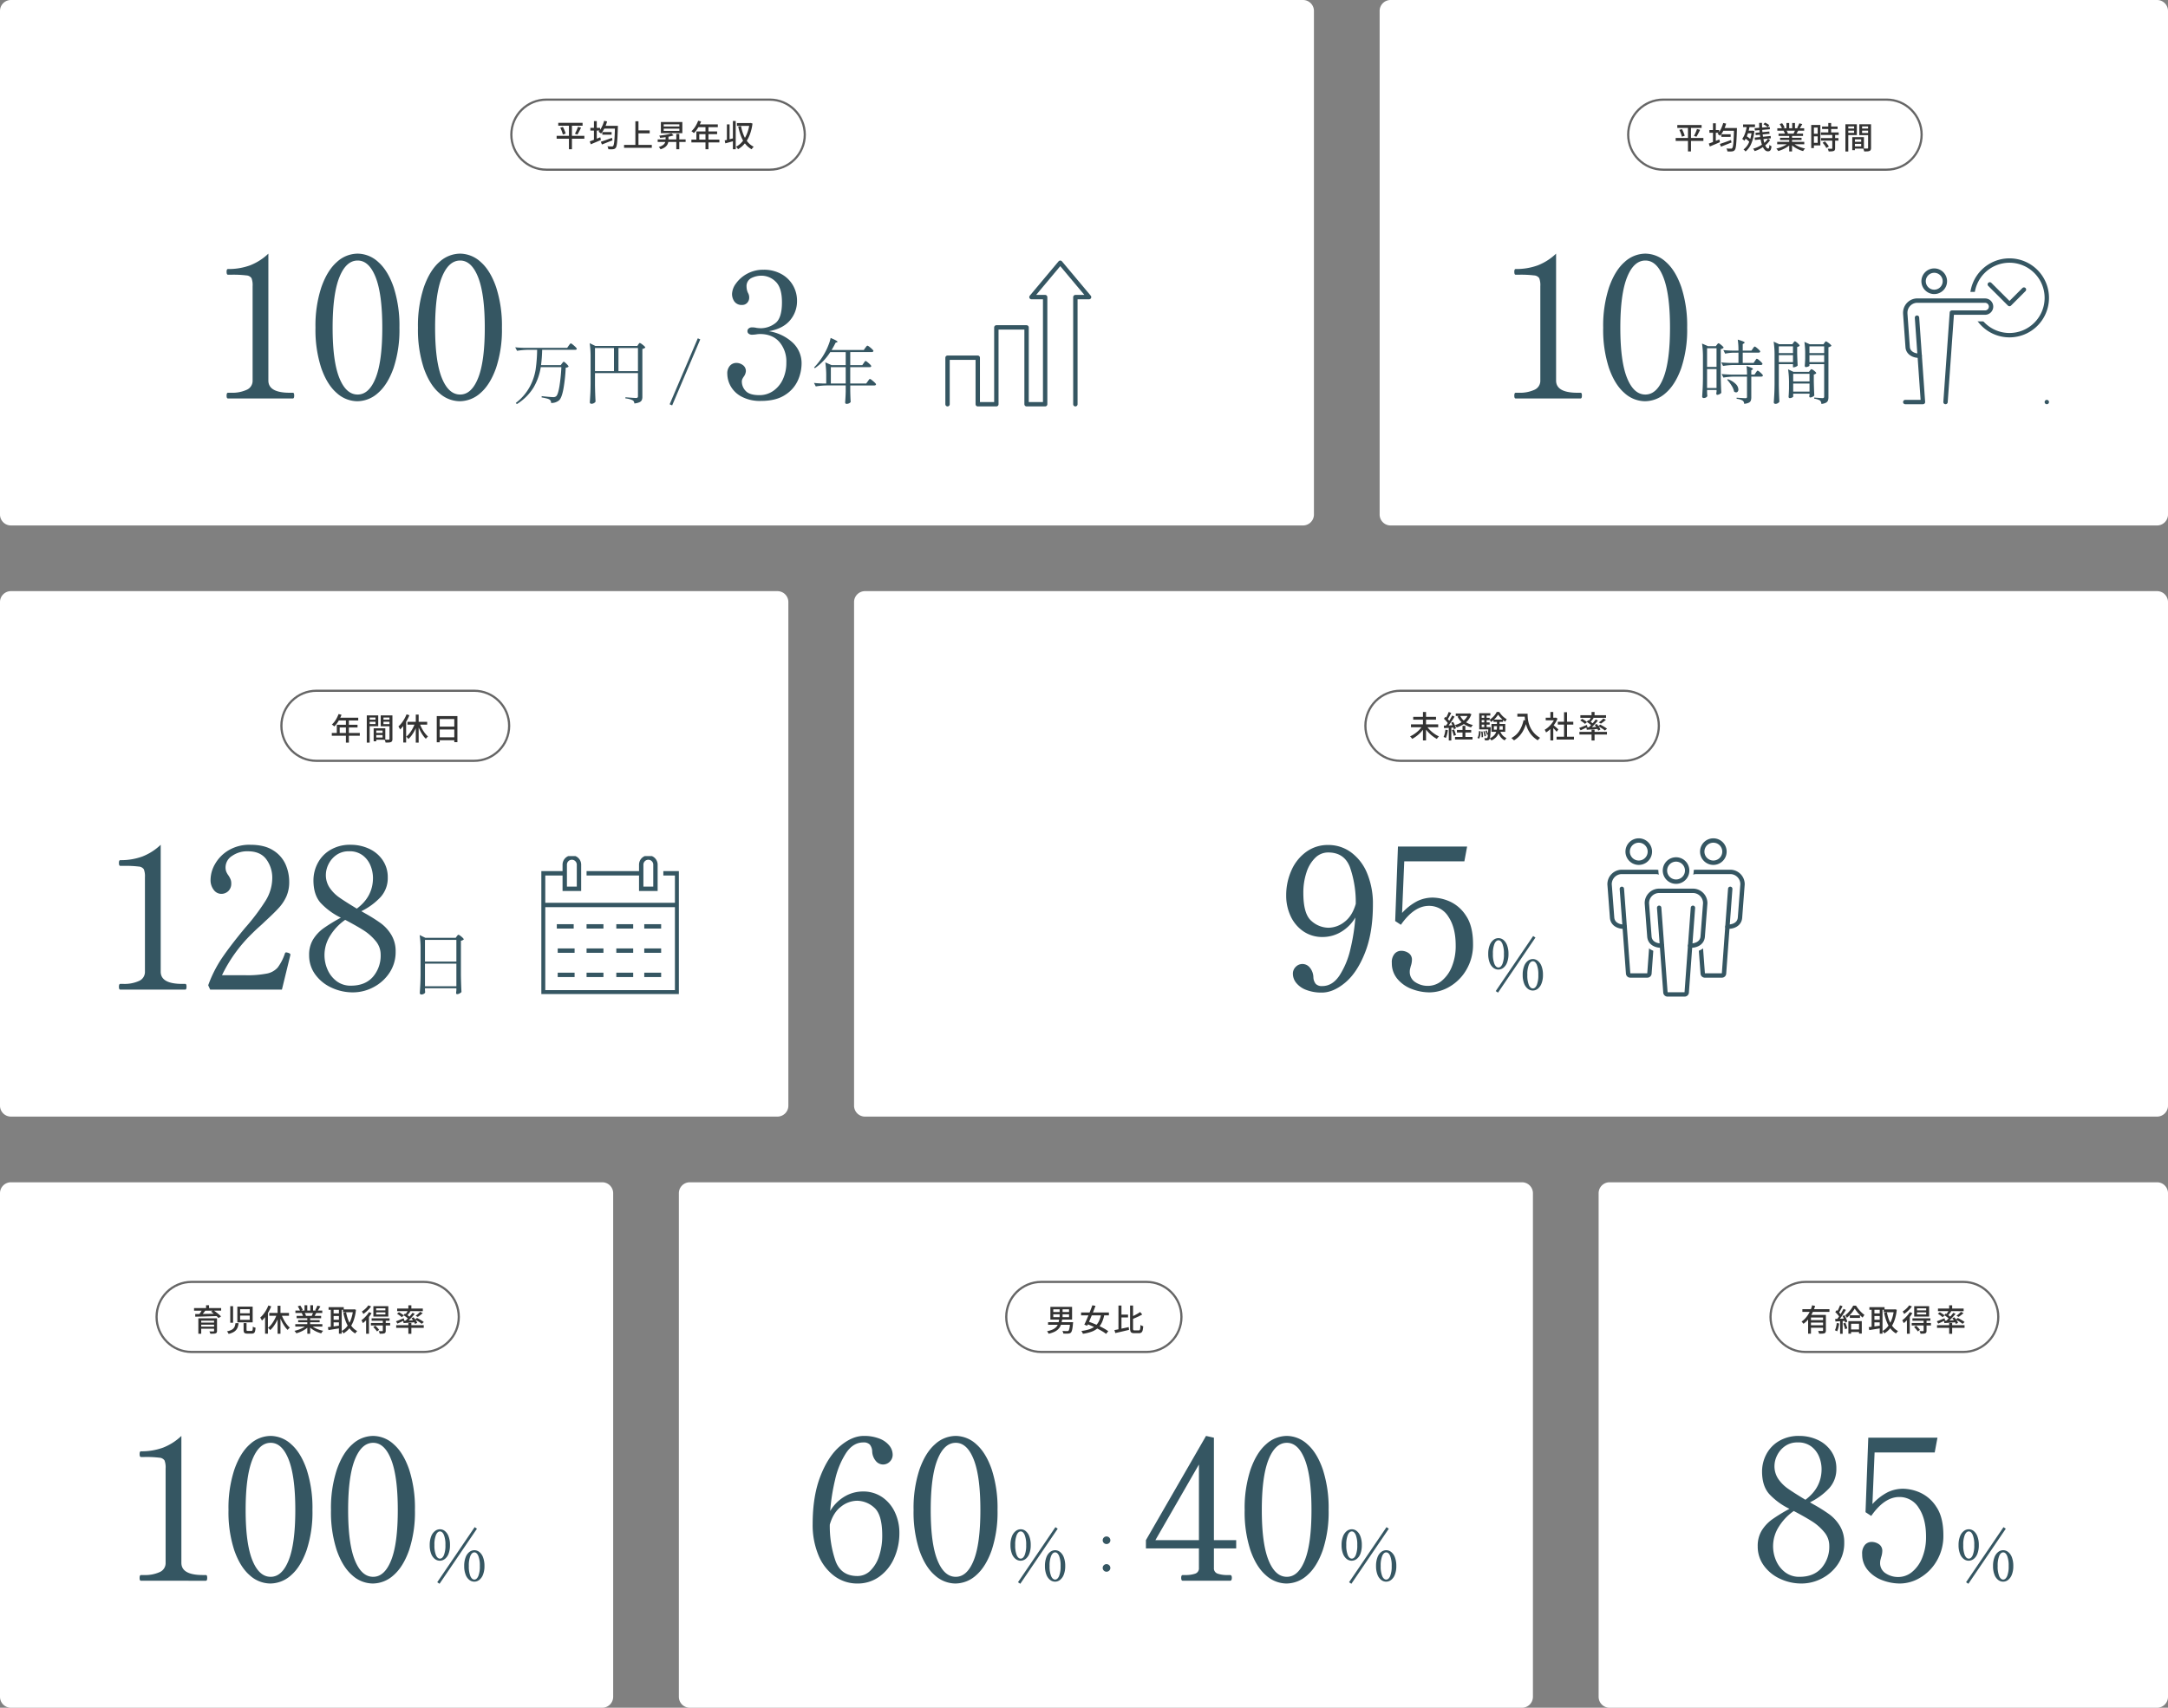 <svg xmlns="http://www.w3.org/2000/svg" xmlns:xlink="http://www.w3.org/1999/xlink" width="990" height="780" viewBox="0 0 990 780">
  <rect x="0" y="0" width="990" height="780" fill="#808080" stroke="none"/>
  <defs>
    <clipPath id="clip-path">
      <rect id="長方形_252" data-name="長方形 252" width="66.634" height="66.63" transform="translate(0 0)" fill="none" stroke="rgba(0,0,0,0)" stroke-width="1"/>
    </clipPath>
    <clipPath id="clip-path-2">
      <rect id="長方形_253" data-name="長方形 253" width="62.803" height="63.02" fill="none" stroke="#355662" stroke-width="2"/>
    </clipPath>
  </defs>
  <g id="グループ_805" data-name="グループ 805" transform="translate(-225 -7436)">
    <path id="パス_399" data-name="パス 399" d="M5,0H355a5,5,0,0,1,5,5V235a5,5,0,0,1-5,5H5a5,5,0,0,1-5-5V5A5,5,0,0,1,5,0Z" transform="translate(855 7436)" fill="#fff"/>
    <path id="パス_403" data-name="パス 403" d="M5,0H355a5,5,0,0,1,5,5V235a5,5,0,0,1-5,5H5a5,5,0,0,1-5-5V5A5,5,0,0,1,5,0Z" transform="translate(225 7706)" fill="#fff"/>
    <path id="パス_412" data-name="パス 412" d="M5,0H275a5,5,0,0,1,5,5V235a5,5,0,0,1-5,5H5a5,5,0,0,1-5-5V5A5,5,0,0,1,5,0Z" transform="translate(225 7976)" fill="#fff"/>
    <path id="パス_413" data-name="パス 413" d="M5,0H385a5,5,0,0,1,5,5V235a5,5,0,0,1-5,5H5a5,5,0,0,1-5-5V5A5,5,0,0,1,5,0Z" transform="translate(535 7976)" fill="#fff"/>
    <path id="パス_414" data-name="パス 414" d="M5,0H255a5,5,0,0,1,5,5V235a5,5,0,0,1-5,5H5a5,5,0,0,1-5-5V5A5,5,0,0,1,5,0Z" transform="translate(955 7976)" fill="#fff"/>
    <path id="パス_395" data-name="パス 395" d="M5,0H595a5,5,0,0,1,5,5V235a5,5,0,0,1-5,5H5a5,5,0,0,1-5-5V5A5,5,0,0,1,5,0Z" transform="translate(225 7436)" fill="#fff"/>
    <path id="パス_404" data-name="パス 404" d="M5,0H595a5,5,0,0,1,5,5V235a5,5,0,0,1-5,5H5a5,5,0,0,1-5-5V5A5,5,0,0,1,5,0Z" transform="translate(615 7706)" fill="#fff"/>
    <g id="パス_396" data-name="パス 396" transform="translate(458 7481)" fill="#fff">
      <path d="M 118.5 32.5 L 16.5 32.5 C 12.226 32.5 8.208 30.836 5.186 27.814 C 2.164 24.792 0.5 20.774 0.5 16.5 C 0.5 12.226 2.164 8.208 5.186 5.186 C 8.208 2.164 12.226 0.5 16.5 0.5 L 118.5 0.5 C 122.774 0.5 126.792 2.164 129.814 5.186 C 132.836 8.208 134.5 12.226 134.5 16.5 C 134.5 20.774 132.836 24.792 129.814 27.814 C 126.792 30.836 122.774 32.5 118.5 32.5 Z" stroke="none"/>
      <path d="M 16.5 1 C 12.36 1 8.467 2.612 5.54 5.54 C 2.612 8.467 1 12.36 1 16.5 C 1 20.64 2.612 24.533 5.54 27.46 C 8.467 30.388 12.36 32 16.5 32 L 118.5 32 C 122.64 32 126.533 30.388 129.46 27.46 C 132.388 24.533 134 20.64 134 16.5 C 134 12.36 132.388 8.467 129.46 5.54 C 126.533 2.612 122.64 1 118.5 1 L 16.5 1 M 16.5 0 L 118.5 0 C 127.613 0 135 7.387 135 16.5 C 135 25.613 127.613 33 118.5 33 L 16.5 33 C 7.387 33 0 25.613 0 16.5 C 0 7.387 7.387 0 16.5 0 Z" stroke="none" fill="#666"/>
    </g>
    <g id="パス_415" data-name="パス 415" transform="translate(296 8021)" fill="#fff">
      <path d="M 122.5 32.5 L 16.5 32.5 C 12.226 32.5 8.208 30.836 5.186 27.814 C 2.164 24.792 0.5 20.774 0.5 16.5 C 0.5 12.226 2.164 8.208 5.186 5.186 C 8.208 2.164 12.226 0.5 16.5 0.5 L 122.5 0.5 C 126.774 0.5 130.792 2.164 133.814 5.186 C 136.836 8.208 138.5 12.226 138.5 16.5 C 138.5 20.774 136.836 24.792 133.814 27.814 C 130.792 30.836 126.774 32.5 122.5 32.5 Z" stroke="none"/>
      <path d="M 16.5 1 C 12.36 1 8.467 2.612 5.54 5.54 C 2.612 8.467 1 12.36 1 16.5 C 1 20.64 2.612 24.533 5.54 27.46 C 8.467 30.388 12.36 32 16.5 32 L 122.5 32 C 126.64 32 130.533 30.388 133.46 27.46 C 136.388 24.533 138 20.64 138 16.5 C 138 12.36 136.388 8.467 133.46 5.54 C 130.533 2.612 126.64 1 122.5 1 L 16.5 1 M 16.5 0 L 122.5 0 C 131.613 0 139 7.387 139 16.5 C 139 25.613 131.613 33 122.5 33 L 16.5 33 C 7.387 33 0 25.613 0 16.5 C 0 7.387 7.387 0 16.5 0 Z" stroke="none" fill="#666"/>
    </g>
    <g id="パス_416" data-name="パス 416" transform="translate(684 8021)" fill="#fff">
      <path d="M 64.5 32.5 L 16.5 32.5 C 12.226 32.5 8.208 30.836 5.186 27.814 C 2.164 24.792 0.5 20.774 0.5 16.5 C 0.5 12.226 2.164 8.208 5.186 5.186 C 8.208 2.164 12.226 0.5 16.5 0.5 L 64.5 0.5 C 68.774 0.5 72.792 2.164 75.814 5.186 C 78.836 8.208 80.5 12.226 80.5 16.5 C 80.5 20.774 78.836 24.792 75.814 27.814 C 72.792 30.836 68.774 32.5 64.5 32.5 Z" stroke="none"/>
      <path d="M 16.5 1 C 12.36 1 8.467 2.612 5.54 5.54 C 2.612 8.467 1 12.36 1 16.5 C 1 20.64 2.612 24.533 5.54 27.46 C 8.467 30.388 12.36 32 16.5 32 L 64.5 32 C 68.64 32 72.533 30.388 75.46 27.46 C 78.388 24.533 80 20.64 80 16.5 C 80 12.36 78.388 8.467 75.46 5.54 C 72.533 2.612 68.64 1 64.5 1 L 16.5 1 M 16.5 0 L 64.5 0 C 73.613 0 81 7.387 81 16.5 C 81 25.613 73.613 33 64.5 33 L 16.5 33 C 7.387 33 0 25.613 0 16.5 C 0 7.387 7.387 0 16.5 0 Z" stroke="none" fill="#666"/>
    </g>
    <g id="パス_417" data-name="パス 417" transform="translate(1033 8021)" fill="#fff">
      <path d="M 88.5 32.5 L 16.5 32.5 C 12.226 32.5 8.208 30.836 5.186 27.814 C 2.164 24.792 0.5 20.774 0.5 16.5 C 0.5 12.226 2.164 8.208 5.186 5.186 C 8.208 2.164 12.226 0.5 16.5 0.5 L 88.5 0.5 C 92.774 0.5 96.792 2.164 99.814 5.186 C 102.836 8.208 104.5 12.226 104.5 16.5 C 104.5 20.774 102.836 24.792 99.814 27.814 C 96.792 30.836 92.774 32.5 88.5 32.5 Z" stroke="none"/>
      <path d="M 16.5 1 C 12.36 1 8.467 2.612 5.54 5.54 C 2.612 8.467 1 12.36 1 16.5 C 1 20.64 2.612 24.533 5.54 27.46 C 8.467 30.388 12.36 32 16.5 32 L 88.5 32 C 92.64 32 96.533 30.388 99.46 27.46 C 102.388 24.533 104 20.64 104 16.5 C 104 12.36 102.388 8.467 99.46 5.54 C 96.533 2.612 92.64 1 88.5 1 L 16.5 1 M 16.5 0 L 88.5 0 C 97.613 0 105 7.387 105 16.5 C 105 25.613 97.613 33 88.5 33 L 16.5 33 C 7.387 33 0 25.613 0 16.5 C 0 7.387 7.387 0 16.5 0 Z" stroke="none" fill="#666"/>
    </g>
    <path id="パス_397" data-name="パス 397" d="M-44.072-10.906h11.1V-9.59h-11.1Zm-.742,5.936h12.656v1.33H-44.814Zm1.666-3.7,1.2-.35q.266.476.511,1.029t.448,1.078a6.008,6.008,0,0,1,.287.931l-1.274.42q-.1-.406-.273-.938T-42.658-7.6Q-42.9-8.176-43.148-8.666Zm8.064-.406,1.414.378q-.252.546-.546,1.12t-.574,1.1q-.28.525-.532.931l-1.162-.364q.252-.42.518-.973t.5-1.134Q-35.238-8.6-35.084-9.072Zm-4.116-1.3h1.372V1.162H-39.2Zm15.246,3.7h4.242v1.19h-4.242Zm-.686,4.424q.63-.21,1.456-.49t1.764-.623l1.862-.679.238,1.134-2.506.994-2.3.91Zm1.3-7.28h5.572v1.26h-5.572Zm5.166,0h1.344l-.007.133q-.007.133-.007.287a1.845,1.845,0,0,1-.014.252q-.07,2.38-.154,4.053T-17.2-2.072A12.883,12.883,0,0,1-17.451-.4a2.344,2.344,0,0,1-.357.875,1.43,1.43,0,0,1-.539.483,2.446,2.446,0,0,1-.693.189,6.032,6.032,0,0,1-.952.049q-.588-.007-1.218-.035a2.791,2.791,0,0,0-.133-.679,2.653,2.653,0,0,0-.3-.665q.672.056,1.232.063t.812.007a.843.843,0,0,0,.343-.035.572.572,0,0,0,.245-.189,1.791,1.791,0,0,0,.3-.749A12.685,12.685,0,0,0-18.48-2.7q.1-1.043.175-2.653t.133-3.892Zm-4.942-2.3,1.344.294a16.418,16.418,0,0,1-.728,2.1,16.459,16.459,0,0,1-.952,1.9,10.836,10.836,0,0,1-1.092,1.554,2.356,2.356,0,0,0-.322-.287q-.21-.161-.434-.315t-.392-.252a8.774,8.774,0,0,0,1.526-2.219A14.952,14.952,0,0,0-23.114-11.83Zm-6.3,3.22h4.438v1.26h-4.438Zm1.638-3.08h1.288v9.226h-1.288Zm-1.918,9.268q.6-.224,1.393-.525t1.673-.651q.882-.35,1.75-.7l.28,1.232q-1.176.518-2.4,1.036l-2.219.938ZM-8.106-7.434h5.782V-6.1H-8.106ZM-14.028-.826h12.67V.5h-12.67ZM-8.862-11.62h1.414V-.112H-8.862ZM4.074-8.246v1.008h7.154V-8.246Zm0-1.974v.994h7.154v-.994ZM2.786-11.27h9.8v5.1h-9.8ZM1.33-3.332H14.084V-2.17H1.33Zm8.5-2.492h1.358V1.162H9.828Zm-4.886.868H6.258V-3.22a6.237,6.237,0,0,1-.126,1.239,3.527,3.527,0,0,1-.5,1.2A3.955,3.955,0,0,1,4.543.308a7.081,7.081,0,0,1-1.925.882,2.4,2.4,0,0,0-.21-.357q-.14-.2-.294-.392a2.627,2.627,0,0,0-.28-.3A6.921,6.921,0,0,0,3.493-.581a3.357,3.357,0,0,0,.938-.84,2.411,2.411,0,0,0,.413-.91,4.542,4.542,0,0,0,.1-.931ZM7.588-6.09,8.6-5.166a16.006,16.006,0,0,1-1.869.5q-1.043.217-2.156.371t-2.149.252a3.266,3.266,0,0,0-.147-.511,3.939,3.939,0,0,0-.217-.5q.994-.1,2.03-.252t1.953-.357A13.247,13.247,0,0,0,7.588-6.09ZM19.81-11.872l1.344.35a18.838,18.838,0,0,1-.91,2.009,15.482,15.482,0,0,1-1.12,1.827,10.472,10.472,0,0,1-1.26,1.47q-.126-.112-.329-.28t-.42-.329a2.676,2.676,0,0,0-.385-.245,8.725,8.725,0,0,0,1.232-1.337A12.247,12.247,0,0,0,19-10.059,14.509,14.509,0,0,0,19.81-11.872Zm0,1.68h8.974v1.274H19.166ZM19-6.958h9.464v1.232H20.314v3.15H19ZM16.716-3.234H29.5v1.288H16.716Zm6.44-6.3h1.358V1.176H23.156Zm8.764,6.65q.826-.168,1.988-.462t2.352-.588L36.428-2.7q-1.092.322-2.2.623t-2.016.553Zm3.752-8.862H36.96V1.162H35.672Zm-2.744,1.554H34.16v7.574H32.928Zm4.592-.6h6.09v1.288H37.52Zm5.754,0H43.5l.238-.056.882.266a22.055,22.055,0,0,1-1.295,5.257,14.055,14.055,0,0,1-2.254,3.885A11.515,11.515,0,0,1,38,1.162a2.31,2.31,0,0,0-.245-.4q-.161-.217-.329-.42a2.01,2.01,0,0,0-.336-.329,8.466,8.466,0,0,0,2.2-1.582A11.631,11.631,0,0,0,41.1-3.913a15.333,15.333,0,0,0,1.358-3.01,19.975,19.975,0,0,0,.819-3.577ZM39.382-9.408a21.364,21.364,0,0,0,1.148,3.99A12.318,12.318,0,0,0,42.42-2.17a8.25,8.25,0,0,0,2.772,2.2,2.233,2.233,0,0,0-.336.315q-.182.2-.35.427a3.3,3.3,0,0,0-.266.406,9.492,9.492,0,0,1-2.905-2.457,13.584,13.584,0,0,1-1.96-3.507,26.343,26.343,0,0,1-1.253-4.4Z" transform="translate(524 7503)" fill="#333"/>
    <g id="パス_405" data-name="パス 405" transform="translate(848 7751)" fill="#fff">
      <path d="M 118.5 32.5 L 16.5 32.5 C 12.226 32.5 8.208 30.836 5.186 27.814 C 2.164 24.792 0.5 20.774 0.5 16.5 C 0.5 12.226 2.164 8.208 5.186 5.186 C 8.208 2.164 12.226 0.5 16.5 0.5 L 118.5 0.5 C 122.774 0.5 126.792 2.164 129.814 5.186 C 132.836 8.208 134.5 12.226 134.5 16.5 C 134.5 20.774 132.836 24.792 129.814 27.814 C 126.792 30.836 122.774 32.5 118.5 32.5 Z" stroke="none"/>
      <path d="M 16.5 1 C 12.36 1 8.467 2.612 5.54 5.54 C 2.612 8.467 1 12.36 1 16.5 C 1 20.64 2.612 24.533 5.54 27.46 C 8.467 30.388 12.36 32 16.5 32 L 118.5 32 C 122.64 32 126.533 30.388 129.46 27.46 C 132.388 24.533 134 20.64 134 16.5 C 134 12.36 132.388 8.467 129.46 5.54 C 126.533 2.612 122.64 1 118.5 1 L 16.5 1 M 16.5 0 L 118.5 0 C 127.613 0 135 7.387 135 16.5 C 135 25.613 127.613 33 118.5 33 L 16.5 33 C 7.387 33 0 25.613 0 16.5 C 0 7.387 7.387 0 16.5 0 Z" stroke="none" fill="#666"/>
    </g>
    <path id="パス_407" data-name="パス 407" d="M-44.688-6.146h12.432V-4.83H-44.688ZM-43.666-9.6H-33.25v1.316H-43.666Zm4.452-2.212h1.4V1.176h-1.4Zm-.28,6.384,1.134.49a12.52,12.52,0,0,1-1.148,1.617,15.926,15.926,0,0,1-1.421,1.5A16.115,16.115,0,0,1-42.5-.539,14.721,14.721,0,0,1-44.128.476a3.433,3.433,0,0,0-.287-.392q-.175-.21-.357-.413a3.106,3.106,0,0,0-.336-.329,12.257,12.257,0,0,0,1.617-.882,15.793,15.793,0,0,0,1.554-1.141,12.352,12.352,0,0,0,1.372-1.33A11.006,11.006,0,0,0-39.494-5.432Zm1.96.014a10,10,0,0,0,1.078,1.407,14.944,14.944,0,0,0,1.379,1.33,13.88,13.88,0,0,0,1.554,1.148,12.757,12.757,0,0,0,1.617.875,3.106,3.106,0,0,0-.336.329q-.182.2-.35.42t-.28.385A12.809,12.809,0,0,1-34.5-.532a15.665,15.665,0,0,1-1.568-1.3,17.19,17.19,0,0,1-1.414-1.505A13.641,13.641,0,0,1-38.64-4.956Zm13.3-5.712h6.118v1.148h-6.118ZM-23.7-3.6h6.51v1.176H-23.7Zm-.882,3.192h7.994V.77h-7.994Zm6.09-10.724h.252l.238-.056.9.392a8.6,8.6,0,0,1-1.568,2.807,9.47,9.47,0,0,1-2.331,1.981,12.97,12.97,0,0,1-2.849,1.274q-.126-.238-.343-.567a4.1,4.1,0,0,0-.4-.525A11.156,11.156,0,0,0-21.987-6.9,8.6,8.6,0,0,0-19.852-8.61a6.654,6.654,0,0,0,1.358-2.3Zm-3.766,1.022A6.957,6.957,0,0,0-20-7.42a9.39,9.39,0,0,0,3.591,1.554,5.175,5.175,0,0,0-.441.518,3.748,3.748,0,0,0-.371.574,10.24,10.24,0,0,1-3.731-1.841A8.8,8.8,0,0,1-23.422-9.73Zm1.106,4.648h1.3V.35h-1.3Zm-6.3-6.356,1.148.448q-.266.518-.567,1.085t-.6,1.078q-.3.511-.567.9l-.9-.392A11.046,11.046,0,0,0-28.4-9.66q.273-.546.525-1.113T-27.454-11.816Zm1.582,1.624,1.092.5q-.476.8-1.064,1.68t-1.183,1.7q-.595.819-1.127,1.435l-.8-.434q.392-.476.819-1.085t.84-1.267q.413-.658.777-1.316T-25.872-10.192Zm-3.766,1.484.644-.882q.392.322.784.707t.721.77a4.609,4.609,0,0,1,.511.707l-.7,1.008a6.167,6.167,0,0,0-.5-.735q-.322-.413-.7-.826A10.352,10.352,0,0,0-29.638-8.708Zm3.3,1.806.91-.364q.28.462.539.994t.455,1.029a6.918,6.918,0,0,1,.294.9l-.966.434a6.705,6.705,0,0,0-.273-.924q-.189-.518-.434-1.064A9.25,9.25,0,0,0-26.334-6.9ZM-29.68-5.586q.938-.028,2.233-.084t2.639-.126l-.014,1.078q-1.274.084-2.513.161t-2.233.147ZM-26-3.514l.952-.308a13.558,13.558,0,0,1,.525,1.316q.245.714.371,1.232l-1.008.364a10.244,10.244,0,0,0-.336-1.267A13.948,13.948,0,0,0-26-3.514Zm-2.968-.2,1.12.2a16.306,16.306,0,0,1-.371,1.96A8.867,8.867,0,0,1-28.784.084q-.112-.07-.294-.168t-.385-.189a2.925,2.925,0,0,0-.343-.133,6.4,6.4,0,0,0,.539-1.526A15.372,15.372,0,0,0-28.966-3.71Zm1.54-1.33h1.162V1.2h-1.162Zm20.594-.294v1.6h4.046v-1.6Zm-1.092-.994h6.286v3.584H-7.924ZM-4.9-10.64a8.995,8.995,0,0,1-.826,1.2,10.88,10.88,0,0,1-1.127,1.2,8.783,8.783,0,0,1-1.3.994,3.943,3.943,0,0,0-.287-.546,3.985,3.985,0,0,0-.357-.5,7.081,7.081,0,0,0,1.316-.98,10.286,10.286,0,0,0,1.141-1.253,7.016,7.016,0,0,0,.8-1.3h1.176a10.436,10.436,0,0,0,.973,1.309A10.157,10.157,0,0,0-2.2-9.352a6.838,6.838,0,0,0,1.253.84,5.876,5.876,0,0,0-.357.546q-.189.322-.315.588A9.139,9.139,0,0,1-2.856-8.3,11.516,11.516,0,0,1-4-9.443,10.736,10.736,0,0,1-4.9-10.64Zm-.532,2.772h1.19V-5.04a11.451,11.451,0,0,1-.126,1.687,6.254,6.254,0,0,1-.5,1.666A5.248,5.248,0,0,1-5.978-.133,7.166,7.166,0,0,1-7.952,1.19a3.539,3.539,0,0,0-.231-.3q-.147-.175-.3-.35a2.134,2.134,0,0,0-.28-.273A6.639,6.639,0,0,0-6.972-.889a4.53,4.53,0,0,0,1-1.33,4.946,4.946,0,0,0,.434-1.414,9.852,9.852,0,0,0,.105-1.421Zm1.358,4.522A5.9,5.9,0,0,0-2.933-1.253,4.773,4.773,0,0,0-1.036.112a3.832,3.832,0,0,0-.3.308Q-1.5.6-1.645.8a3.839,3.839,0,0,0-.245.364,5.317,5.317,0,0,1-1.988-1.7A8.353,8.353,0,0,1-5.1-3.094ZM-7-8.33h4.34v1.036H-7Zm-5.894-.812H-8.75V-8.12h-4.144Zm0,2.1H-8.75V-6.02h-4.144Zm-.63,2.142h4.746v1.05h-4.746Zm2.3-5.754h1.078v6.328h-1.078Zm.5,7.49.574-.2q.224.42.434.931a7.509,7.509,0,0,1,.308.875l-.6.224a5.992,5.992,0,0,0-.287-.889Q-10.5-2.73-10.724-3.164Zm-.91.21.6-.112a10.578,10.578,0,0,1,.35,1.169A6.462,6.462,0,0,1-10.5-.812l-.644.14a7.487,7.487,0,0,0-.168-1.092A11.484,11.484,0,0,0-11.634-2.954Zm-.994.112.63-.07a12.068,12.068,0,0,1,.161,1.337q.049.721.035,1.239l-.658.084A10.457,10.457,0,0,0-12.481-1.5Q-12.53-2.212-12.628-2.842Zm-1.008-.266.77.154q-.028.63-.1,1.26A7.623,7.623,0,0,1-13.2-.525a2.833,2.833,0,0,1-.434.917L-14.35,0a2.794,2.794,0,0,0,.4-.847,6.573,6.573,0,0,0,.217-1.078Q-13.664-2.506-13.636-3.108Zm.112-8.148h5.068v1.092H-12.4V-4.2h-1.12ZM-9.352-4.9H-8.26s0,.058,0,.175a2.776,2.776,0,0,1-.014.3q-.07,1.708-.147,2.765a13.449,13.449,0,0,1-.189,1.6A1.855,1.855,0,0,1-8.9.714a.936.936,0,0,1-.343.3,1.357,1.357,0,0,1-.441.119,4.7,4.7,0,0,1-.539.035q-.343.007-.707-.021a3.109,3.109,0,0,0-.084-.532,1.775,1.775,0,0,0-.2-.5q.322.028.588.035t.392.007a.6.6,0,0,0,.217-.035.359.359,0,0,0,.161-.133,1.372,1.372,0,0,0,.21-.616q.084-.476.154-1.463t.14-2.625ZM3.892-11H7.868V-9.66H3.892ZM7.21-11H8.568q0,.644.049,1.491a14.078,14.078,0,0,0,.231,1.806,12.37,12.37,0,0,0,.56,1.981,11.36,11.36,0,0,0,1,2.03,10.672,10.672,0,0,0,1.575,1.953A11.76,11.76,0,0,0,14.28,0q-.14.112-.35.315t-.406.427a3.918,3.918,0,0,0-.308.392A11.836,11.836,0,0,1,10.864-.721,11.393,11.393,0,0,1,9.219-2.87,13.241,13.241,0,0,1,8.148-5.152a15.029,15.029,0,0,1-.609-2.226,17.171,17.171,0,0,1-.266-2.009Q7.21-10.318,7.21-11Zm-.49,2.9,1.5.266A19.15,19.15,0,0,1,6.93-4.025,12.69,12.69,0,0,1,5-1.036a10.944,10.944,0,0,1-2.653,2.2,2.255,2.255,0,0,0-.336-.35q-.224-.2-.455-.406A2.888,2.888,0,0,0,1.148.084,9.289,9.289,0,0,0,4.767-3.157,14.662,14.662,0,0,0,6.72-8.106ZM21.8-.518h7.938v1.3H21.8Zm.56-6.832h7.07v1.288h-7.07ZM25.214-11.7h1.358V.112H25.214ZM16.842-9.2h4.62v1.2h-4.62ZM18.97-4.76l1.316-1.568V1.19H18.97Zm0-7.056h1.316v3.192H18.97Zm1.176,5.852a5.4,5.4,0,0,1,.539.42l.742.637q.4.343.728.63t.483.427l-.812,1.078q-.2-.252-.5-.6t-.665-.707q-.357-.364-.686-.693t-.553-.525Zm.84-3.234h.252l.252-.056.742.49a12.742,12.742,0,0,1-1.372,2.52,14.969,14.969,0,0,1-1.841,2.177A12.433,12.433,0,0,1,17-2.45a2.812,2.812,0,0,0-.175-.42q-.119-.238-.245-.462a1.574,1.574,0,0,0-.238-.336,10.277,10.277,0,0,0,1.876-1.379A11.9,11.9,0,0,0,19.852-6.9a9.435,9.435,0,0,0,1.134-2.051Zm16.786-2.618h1.372v1.974H37.772Zm0,8.078h1.372V1.2H37.772ZM32.228-2.73H44.8V-1.5H32.228Zm.434-7.6H44.38v1.2H32.662Zm10.486,1.5,1.176.588a14.434,14.434,0,0,1-1.141.945q-.609.455-1.113.791L41.1-7.042q.336-.238.714-.546t.728-.637Q42.9-8.554,43.148-8.834Zm-5.558-.6,1.134.42q-.406.546-.847,1.092t-.819.938L36.2-7.364q.238-.28.5-.651t.5-.749Q37.436-9.142,37.59-9.436Zm2.072,1.05L40.7-7.9q-.56.672-1.225,1.393T38.129-5.117q-.679.665-1.281,1.169l-.784-.434q.6-.532,1.26-1.225T38.6-7.028A16.6,16.6,0,0,0,39.662-8.386Zm-4.1,1.092.644-.77q.406.238.861.546t.861.609a5.962,5.962,0,0,1,.658.553l-.658.882a6.714,6.714,0,0,0-.651-.588q-.4-.322-.847-.651T35.56-7.294Zm-.154,2.506,1.575-.063q.889-.035,1.883-.091t2-.1v.952q-1.414.126-2.8.224T35.6-3.682ZM39.2-5.908l.952-.42q.322.378.658.84t.609.9a4.906,4.906,0,0,1,.413.8l-1.008.49a6.651,6.651,0,0,0-.392-.819q-.252-.455-.574-.931A9.584,9.584,0,0,0,39.2-5.908ZM32.13-4.522q.672-.224,1.61-.609t1.918-.763l.238.98q-.8.392-1.617.777t-1.505.693Zm.462-3.416.882-.728q.378.2.8.462t.8.532a4.708,4.708,0,0,1,.616.5l-.924.8a6.356,6.356,0,0,0-.6-.511q-.371-.287-.777-.567A8.38,8.38,0,0,0,32.592-7.938ZM40.81-5.306l.91-.728q.518.252,1.106.581t1.12.665a8.16,8.16,0,0,1,.882.63l-.966.812a8.876,8.876,0,0,0-.84-.63q-.518-.35-1.1-.7T40.81-5.306Z" transform="translate(914 7773)" fill="#333"/>
    <g id="パス_400" data-name="パス 400" transform="translate(968 7481)" fill="#fff">
      <path d="M 118.5 32.5 L 16.5 32.5 C 12.226 32.5 8.208 30.836 5.186 27.814 C 2.164 24.792 0.5 20.774 0.5 16.5 C 0.5 12.226 2.164 8.208 5.186 5.186 C 8.208 2.164 12.226 0.5 16.5 0.5 L 118.5 0.5 C 122.774 0.5 126.792 2.164 129.814 5.186 C 132.836 8.208 134.5 12.226 134.5 16.5 C 134.5 20.774 132.836 24.792 129.814 27.814 C 126.792 30.836 122.774 32.5 118.5 32.5 Z" stroke="none"/>
      <path d="M 16.5 1 C 12.36 1 8.467 2.612 5.54 5.54 C 2.612 8.467 1 12.36 1 16.5 C 1 20.64 2.612 24.533 5.54 27.46 C 8.467 30.388 12.36 32 16.5 32 L 118.5 32 C 122.64 32 126.533 30.388 129.46 27.46 C 132.388 24.533 134 20.64 134 16.5 C 134 12.36 132.388 8.467 129.46 5.54 C 126.533 2.612 122.64 1 118.5 1 L 16.5 1 M 16.5 0 L 118.5 0 C 127.613 0 135 7.387 135 16.5 C 135 25.613 127.613 33 118.5 33 L 16.5 33 C 7.387 33 0 25.613 0 16.5 C 0 7.387 7.387 0 16.5 0 Z" stroke="none" fill="#666"/>
    </g>
    <path id="パス_401" data-name="パス 401" d="M-44.072-10.906h11.1V-9.59h-11.1Zm-.742,5.936h12.656v1.33H-44.814Zm1.666-3.7,1.2-.35q.266.476.511,1.029t.448,1.078a6.008,6.008,0,0,1,.287.931l-1.274.42q-.1-.406-.273-.938T-42.658-7.6Q-42.9-8.176-43.148-8.666Zm8.064-.406,1.414.378q-.252.546-.546,1.12t-.574,1.1q-.28.525-.532.931l-1.162-.364q.252-.42.518-.973t.5-1.134Q-35.238-8.6-35.084-9.072Zm-4.116-1.3h1.372V1.162H-39.2Zm15.246,3.7h4.242v1.19h-4.242Zm-.686,4.424q.63-.21,1.456-.49t1.764-.623l1.862-.679.238,1.134-2.506.994-2.3.91Zm1.3-7.28h5.572v1.26h-5.572Zm5.166,0h1.344l-.007.133q-.007.133-.007.287a1.845,1.845,0,0,1-.014.252q-.07,2.38-.154,4.053T-17.2-2.072A12.883,12.883,0,0,1-17.451-.4a2.344,2.344,0,0,1-.357.875,1.43,1.43,0,0,1-.539.483,2.446,2.446,0,0,1-.693.189,6.032,6.032,0,0,1-.952.049q-.588-.007-1.218-.035a2.791,2.791,0,0,0-.133-.679,2.653,2.653,0,0,0-.3-.665q.672.056,1.232.063t.812.007a.843.843,0,0,0,.343-.035.572.572,0,0,0,.245-.189,1.791,1.791,0,0,0,.3-.749A12.685,12.685,0,0,0-18.48-2.7q.1-1.043.175-2.653t.133-3.892Zm-4.942-2.3,1.344.294a16.418,16.418,0,0,1-.728,2.1,16.459,16.459,0,0,1-.952,1.9,10.836,10.836,0,0,1-1.092,1.554,2.356,2.356,0,0,0-.322-.287q-.21-.161-.434-.315t-.392-.252a8.774,8.774,0,0,0,1.526-2.219A14.952,14.952,0,0,0-23.114-11.83Zm-6.3,3.22h4.438v1.26h-4.438Zm1.638-3.08h1.288v9.226h-1.288Zm-1.918,9.268q.6-.224,1.393-.525t1.673-.651q.882-.35,1.75-.7l.28,1.232q-1.176.518-2.4,1.036l-2.219.938ZM-8.75-9.464l6.874-.574.1,1.064-6.888.6Zm.364,2.128,6.328-.6L-1.946-6.9l-6.328.616ZM-8.75-5.152l7.294-.742.112,1.064-7.28.77Zm2.058-6.734h1.3q0,1.526.091,2.982t.273,2.765q.182,1.309.434,2.408a12.7,12.7,0,0,0,.574,1.9A4.623,4.623,0,0,0-3.325-.6a1.027,1.027,0,0,0,.763.441q.252,0,.371-.371A6.685,6.685,0,0,0-2-1.876a2.176,2.176,0,0,0,.455.413,3.022,3.022,0,0,0,.5.287,6.277,6.277,0,0,1-.3,1.393,1.362,1.362,0,0,1-.511.7,1.526,1.526,0,0,1-.826.2,1.877,1.877,0,0,1-1.281-.5A4.475,4.475,0,0,1-4.977-.8,11.407,11.407,0,0,1-5.733-2.94a25.767,25.767,0,0,1-.525-2.681q-.21-1.449-.315-3.045T-6.692-11.886Zm1.918.658.742-.756a8.147,8.147,0,0,1,1.085.546,4.475,4.475,0,0,1,.875.644l-.77.84a4.345,4.345,0,0,0-.847-.679A8.128,8.128,0,0,0-4.774-11.228ZM-2.66-4.676-1.708-4A10.256,10.256,0,0,1-3.535-1.932,14.95,14.95,0,0,1-5.992-.182a13.519,13.519,0,0,1-2.758,1.2,6.122,6.122,0,0,0-.308-.56,2.9,2.9,0,0,0-.42-.546A12.224,12.224,0,0,0-7.413-.812,13.63,13.63,0,0,0-5.5-1.876,10.9,10.9,0,0,0-3.864-3.2,8.367,8.367,0,0,0-2.66-4.676Zm-11.368-6.482H-8.6v1.2h-5.432Zm1.75,2.842H-9.73v1.19h-2.548Zm-.966,3.388.672-.938q.434.252.889.581t.847.665A4.762,4.762,0,0,1-10.22-4l-.714,1.064a5.3,5.3,0,0,0-.609-.651q-.385-.357-.833-.707T-13.244-4.928Zm.98-5.866,1.26.2a26.62,26.62,0,0,1-.567,2.625,17.353,17.353,0,0,1-.812,2.352A9.906,9.906,0,0,1-13.454-3.71,2.233,2.233,0,0,0-13.734-4q-.182-.161-.378-.322a2.927,2.927,0,0,0-.336-.245,7.856,7.856,0,0,0,.994-1.722,14.491,14.491,0,0,0,.714-2.135A23.981,23.981,0,0,0-12.264-10.794Zm2.17,2.478h.238l.21-.042.77.224a19.532,19.532,0,0,1-1.442,5.789,9.065,9.065,0,0,1-2.6,3.535,3.725,3.725,0,0,0-.259-.322,3.965,3.965,0,0,0-.343-.343A2.266,2.266,0,0,0-13.846.28a7.907,7.907,0,0,0,2.485-3.192A16.239,16.239,0,0,0-10.094-8.05ZM1.54-3.206H13.9V-2.1H1.54Zm.056-6.2H13.86V-8.3H1.6Zm.56,2.436H13.342v1.064H2.156Zm.7,1.918H12.67v.98H2.856Zm4.172-1.4h1.3v7.63h-1.3ZM5.768-11.83H7.014v2.94H5.768Zm2.632,0H9.66v2.87H8.4ZM6.692-2.744l1.064.49A8.917,8.917,0,0,1,6.16-.91,13.527,13.527,0,0,1,4.144.2,15.3,15.3,0,0,1,2.016.98,3.459,3.459,0,0,0,1.771.6q-.147-.2-.308-.4A3.192,3.192,0,0,0,1.148-.14a14.873,14.873,0,0,0,2.1-.616,13.988,13.988,0,0,0,1.96-.9A6.786,6.786,0,0,0,6.692-2.744Zm1.974-.028a7.126,7.126,0,0,0,1.071.84,10.785,10.785,0,0,0,1.365.749,12.784,12.784,0,0,0,1.547.6,14.376,14.376,0,0,0,1.617.406q-.14.14-.315.35A4.74,4.74,0,0,0,13.629.6q-.147.224-.245.406A14.387,14.387,0,0,1,11.746.455a12.388,12.388,0,0,1-1.561-.763,12.036,12.036,0,0,1-1.4-.945,7.525,7.525,0,0,1-1.141-1.1Zm2.968-8.9,1.372.35q-.322.56-.665,1.12t-.623.966L10.64-9.576q.182-.294.364-.665t.35-.749Q11.522-11.368,11.634-11.676ZM9.772-8.708l1.386.336q-.266.49-.532.945a8.738,8.738,0,0,1-.5.777L9.016-6.972q.2-.378.413-.868T9.772-8.708ZM2.66-11.326l1.134-.392a9.031,9.031,0,0,1,.672,1.036,6.7,6.7,0,0,1,.476,1.008l-1.2.434A5.928,5.928,0,0,0,3.3-10.248,10.613,10.613,0,0,0,2.66-11.326Zm1.806,3.08L5.74-8.47a5.335,5.335,0,0,1,.42.728,4.52,4.52,0,0,1,.28.7L5.11-6.79A4.263,4.263,0,0,0,4.858-7.5,5.906,5.906,0,0,0,4.466-8.246Zm17.57-1.974H29.12v1.148H22.036Zm-.532,2.7h8.12v1.176H21.5Zm.042,2.59H29.5v1.162H21.546Zm3.332-6.9h1.3v5.054h-1.3ZM26.7-6.468h1.288V-.294a1.97,1.97,0,0,1-.133.8.844.844,0,0,1-.5.434,2.851,2.851,0,0,1-.924.189q-.56.035-1.386.035a3.607,3.607,0,0,0-.168-.623,4.711,4.711,0,0,0-.266-.623q.6.014,1.113.021t.679.007a.458.458,0,0,0,.231-.063.251.251,0,0,0,.063-.2ZM22.274-2.8l1.064-.616q.336.35.686.77t.644.833a4.7,4.7,0,0,1,.448.749l-1.134.686a5.085,5.085,0,0,0-.413-.763Q23.3-1.568,22.96-2A9.847,9.847,0,0,0,22.274-2.8ZM17.71-10.934h3.542v9.366H17.71v-1.19h2.31V-9.73H17.71ZM17.78-6.9h2.828v1.176H17.78Zm-.7-4.032h1.232V-.364H17.08ZM36.456-3.248h4.06v.966h-4.06Zm-.07-2.1h4.76V-.126h-4.76V-1.134H39.9V-4.34H36.386Zm-.56,0h1.2V.588h-1.2ZM33.348-9.282h3.724v.938H33.348Zm6.482,0H43.6v.938H39.83Zm3.22-1.96h1.344V-.476a2.26,2.26,0,0,1-.147.9,1.039,1.039,0,0,1-.525.511,2.828,2.828,0,0,1-.973.2q-.6.035-1.491.035a1.955,1.955,0,0,0-.091-.441Q41.09.49,41.006.245a2.862,2.862,0,0,0-.182-.427q.392.028.784.028h1.12a.4.4,0,0,0,.252-.084.354.354,0,0,0,.07-.252Zm-9.59,0h4.452v4.928H33.46v-.98h3.206v-2.968H33.46Zm10.276,0v.98h-3.43v3h3.43v.98h-4.69v-4.956Zm-11.046,0h1.316V1.19H32.69Z" transform="translate(1035 7504)" fill="#333"/>
    <g id="パス_406" data-name="パス 406" transform="translate(353 7751)" fill="#fff">
      <path d="M 88.5 32.5 L 16.5 32.5 C 12.226 32.5 8.208 30.836 5.186 27.814 C 2.164 24.792 0.5 20.774 0.5 16.5 C 0.5 12.226 2.164 8.208 5.186 5.186 C 8.208 2.164 12.226 0.5 16.5 0.5 L 88.5 0.5 C 92.774 0.5 96.792 2.164 99.814 5.186 C 102.836 8.208 104.5 12.226 104.5 16.5 C 104.5 20.774 102.836 24.792 99.814 27.814 C 96.792 30.836 92.774 32.5 88.5 32.5 Z" stroke="none"/>
      <path d="M 16.5 1 C 12.36 1 8.467 2.612 5.54 5.54 C 2.612 8.467 1 12.36 1 16.5 C 1 20.64 2.612 24.533 5.54 27.46 C 8.467 30.388 12.36 32 16.5 32 L 88.5 32 C 92.64 32 96.533 30.388 99.46 27.46 C 102.388 24.533 104 20.64 104 16.5 C 104 12.36 102.388 8.467 99.46 5.54 C 96.533 2.612 92.64 1 88.5 1 L 16.5 1 M 16.5 0 L 88.5 0 C 97.613 0 105 7.387 105 16.5 C 105 25.613 97.613 33 88.5 33 L 16.5 33 C 7.387 33 0 25.613 0 16.5 C 0 7.387 7.387 0 16.5 0 Z" stroke="none" fill="#666"/>
    </g>
    <path id="パス_408" data-name="パス 408" d="M-26.39-11.872l1.344.35a18.838,18.838,0,0,1-.91,2.009,15.482,15.482,0,0,1-1.12,1.827,10.472,10.472,0,0,1-1.26,1.47q-.126-.112-.329-.28t-.42-.329a2.676,2.676,0,0,0-.385-.245,8.725,8.725,0,0,0,1.232-1.337,12.247,12.247,0,0,0,1.043-1.652A14.509,14.509,0,0,0-26.39-11.872Zm0,1.68h8.974v1.274h-9.618ZM-27.2-6.958h9.464v1.232h-8.148v3.15H-27.2Zm-2.282,3.724H-16.7v1.288H-29.484Zm6.44-6.3h1.358V1.176h-1.358Zm13.3,6.286h4.06v.966h-4.06Zm-.07-2.1h4.76V-.126h-4.76V-1.134H-6.3V-4.34H-9.814Zm-.56,0h1.2V.588h-1.2Zm-2.478-3.934h3.724v.938h-3.724Zm6.482,0H-2.6v.938H-6.37Zm3.22-1.96h1.344V-.476a2.26,2.26,0,0,1-.147.9,1.039,1.039,0,0,1-.525.511,2.828,2.828,0,0,1-.973.2q-.6.035-1.491.035A1.955,1.955,0,0,0-5.033.735Q-5.11.49-5.194.245a2.862,2.862,0,0,0-.182-.427q.392.028.784.028h1.12A.4.4,0,0,0-3.22-.238.354.354,0,0,0-3.15-.49Zm-9.59,0h4.452v4.928H-12.74v-.98h3.206v-2.968H-12.74Zm10.276,0v.98h-3.43v3h3.43v.98h-4.69v-4.956Zm-11.046,0h1.316V1.19H-13.51Zm22.372-.364h1.316V1.176H8.862ZM5.068-8.316h9v1.288h-9Zm5.46.406A15.989,15.989,0,0,0,11.249-6.1a17.465,17.465,0,0,0,.945,1.75,14.078,14.078,0,0,0,1.092,1.54,9.03,9.03,0,0,0,1.176,1.2,3.342,3.342,0,0,0-.343.294q-.189.182-.364.378a2.7,2.7,0,0,0-.287.378,9.418,9.418,0,0,1-1.19-1.365,17.01,17.01,0,0,1-1.092-1.722,21.35,21.35,0,0,1-.952-1.939Q9.8-6.594,9.478-7.6Zm-1.96.042L9.7-7.532A20.2,20.2,0,0,1,8.6-4.823,18.006,18.006,0,0,1,7.161-2.38a11.091,11.091,0,0,1-1.673,1.9A3.333,3.333,0,0,0,5.2-.84q-.175-.2-.357-.385a2.619,2.619,0,0,0-.336-.3,9.146,9.146,0,0,0,1.617-1.68A15.5,15.5,0,0,0,7.532-5.439,16.722,16.722,0,0,0,8.568-7.868Zm-3.92-3.864,1.3.406A20.472,20.472,0,0,1,4.8-8.9a19.636,19.636,0,0,1-1.456,2.24A14.125,14.125,0,0,1,1.708-4.83a3.208,3.208,0,0,0-.2-.42q-.147-.266-.3-.525A4.886,4.886,0,0,0,.924-6.2a11.229,11.229,0,0,0,1.449-1.54,15.641,15.641,0,0,0,1.274-1.9A15.63,15.63,0,0,0,4.648-11.732Zm-1.5,3.85L4.438-9.17l.014.014v10.3H3.15ZM18.438-10.92h9.436V.966H26.446V-9.576H19.8v10.6H18.438Zm.91,4.788h7.7v1.316h-7.7Zm-.014,4.9h7.728V.1H19.334Z" transform="translate(406 7774)" fill="#333"/>
    <path id="パス_418" data-name="パス 418" d="M-50.428-5.88h7.616v1.092h-6.3V1.19h-1.316Zm7.182,0H-41.9V-.14a1.535,1.535,0,0,1-.147.756.961.961,0,0,1-.511.392,3.535,3.535,0,0,1-.973.147q-.595.021-1.435.021a2.587,2.587,0,0,0-.168-.539q-.126-.3-.252-.539l.763.028q.385.014.679.007t.392-.007a.436.436,0,0,0,.245-.07.253.253,0,0,0,.063-.2ZM-49.63-3.906h6.916v.952H-49.63Zm-2.758-6.622h12.376v1.162H-52.388Zm3.71.714,1.47.392q-.476.644-1.015,1.3t-.987,1.113l-1.05-.392q.266-.336.56-.756t.567-.861Q-48.86-9.464-48.678-9.814Zm4.046.924,1.064-.658q.6.392,1.267.889t1.26,1a10.116,10.116,0,0,1,.973.924l-1.148.77a8.27,8.27,0,0,0-.91-.938q-.574-.518-1.225-1.043T-44.632-8.89ZM-51.87-7.826q.952,0,2.149-.014t2.555-.042q1.358-.028,2.779-.049t2.821-.063l-.07,1.092q-1.834.056-3.689.119t-3.528.105q-1.673.042-2.975.07Zm2.24,5.768h6.874v.952H-49.63Zm2.73-9.772h1.358v1.89H-46.9Zm15.554,4.718v1.918h4.382V-7.112Zm0-2.94v1.876h4.382v-1.876Zm-1.274-1.162h7v7.182h-7Zm-3.234-.21h1.288v7.6h-1.288Zm6.09,7.756h1.344V-.6q0,.308.112.392a.964.964,0,0,0,.5.084h1.624A.521.521,0,0,0-25.8-.259a.978.978,0,0,0,.182-.553q.049-.42.077-1.274a1.893,1.893,0,0,0,.357.217,3.557,3.557,0,0,0,.455.182q.238.077.42.133A7.773,7.773,0,0,1-24.549.091,1.366,1.366,0,0,1-25.081.9a1.82,1.82,0,0,1-.973.224h-1.918A3.126,3.126,0,0,1-29.085.966a.907.907,0,0,1-.532-.532,2.89,2.89,0,0,1-.147-1.022Zm-3.71.014h1.428A9.1,9.1,0,0,1-32.4-1.967,4.306,4.306,0,0,1-33.131-.6,4.3,4.3,0,0,1-34.454.476,8.935,8.935,0,0,1-36.6,1.26a2.83,2.83,0,0,0-.2-.4,4.787,4.787,0,0,0-.28-.427q-.154-.21-.28-.35A8.115,8.115,0,0,0-35.469-.5a3.526,3.526,0,0,0,1.127-.812,2.859,2.859,0,0,0,.588-1.043A7.964,7.964,0,0,0-33.474-3.654Zm19.236-7.952h1.316V1.176h-1.316Zm-3.794,3.29h9v1.288h-9Zm5.46.406A15.989,15.989,0,0,0-11.851-6.1a17.465,17.465,0,0,0,.945,1.75,14.078,14.078,0,0,0,1.092,1.54,9.03,9.03,0,0,0,1.176,1.2,3.342,3.342,0,0,0-.343.294q-.189.182-.364.378a2.7,2.7,0,0,0-.287.378,9.418,9.418,0,0,1-1.19-1.365,17.01,17.01,0,0,1-1.092-1.722,21.35,21.35,0,0,1-.952-1.939Q-13.3-6.594-13.622-7.6Zm-1.96.042,1.134.336a20.2,20.2,0,0,1-1.1,2.709A18.005,18.005,0,0,1-15.939-2.38a11.091,11.091,0,0,1-1.673,1.9A3.333,3.333,0,0,0-17.9-.84q-.175-.2-.357-.385a2.619,2.619,0,0,0-.336-.3,9.146,9.146,0,0,0,1.617-1.68,15.5,15.5,0,0,0,1.407-2.233A16.722,16.722,0,0,0-14.532-7.868Zm-3.92-3.864,1.3.406A20.471,20.471,0,0,1-18.305-8.9a19.636,19.636,0,0,1-1.456,2.24A14.125,14.125,0,0,1-21.392-4.83a3.208,3.208,0,0,0-.2-.42q-.147-.266-.3-.525a4.886,4.886,0,0,0-.28-.427,11.229,11.229,0,0,0,1.449-1.54,15.641,15.641,0,0,0,1.274-1.9A15.63,15.63,0,0,0-18.452-11.732Zm-1.5,3.85,1.288-1.288.014.014v10.3h-1.3ZM-6.16-3.206H6.2V-2.1H-6.16Zm.056-6.2H6.16V-8.3H-6.1Zm.56,2.436H5.642v1.064H-5.544Zm.7,1.918H4.97v.98H-4.844Zm4.172-1.4H.63v7.63h-1.3Zm-1.26-5.376H-.686v2.94H-1.932Zm2.632,0H1.96v2.87H.7ZM-1.008-2.744l1.064.49A8.917,8.917,0,0,1-1.54-.91,13.527,13.527,0,0,1-3.556.2,15.3,15.3,0,0,1-5.684.98,3.459,3.459,0,0,0-5.929.6q-.147-.2-.308-.4A3.191,3.191,0,0,0-6.552-.14a14.873,14.873,0,0,0,2.1-.616,13.988,13.988,0,0,0,1.96-.9A6.786,6.786,0,0,0-1.008-2.744ZM.966-2.772a7.126,7.126,0,0,0,1.071.84A10.784,10.784,0,0,0,3.4-1.183a12.784,12.784,0,0,0,1.547.6,14.376,14.376,0,0,0,1.617.406q-.14.14-.315.35A4.74,4.74,0,0,0,5.929.6q-.147.224-.245.406A14.387,14.387,0,0,1,4.046.455,12.388,12.388,0,0,1,2.485-.308a12.036,12.036,0,0,1-1.4-.945,7.525,7.525,0,0,1-1.141-1.1Zm2.968-8.9,1.372.35q-.322.56-.665,1.12t-.623.966L2.94-9.576q.182-.294.364-.665t.35-.749Q3.822-11.368,3.934-11.676ZM2.072-8.708l1.386.336q-.266.49-.532.945a8.738,8.738,0,0,1-.5.777L1.316-6.972q.2-.378.413-.868T2.072-8.708ZM-5.04-11.326l1.134-.392a9.031,9.031,0,0,1,.672,1.036,6.7,6.7,0,0,1,.476,1.008l-1.2.434A5.928,5.928,0,0,0-4.4-10.248,10.613,10.613,0,0,0-5.04-11.326Zm1.806,3.08L-1.96-8.47a5.335,5.335,0,0,1,.42.728,4.52,4.52,0,0,1,.28.7l-1.33.252A4.263,4.263,0,0,0-2.842-7.5,5.907,5.907,0,0,0-3.234-8.246ZM15.61-9.94h5v1.288h-5ZM9.044-10.976h6.93v1.232H9.044ZM10.766-8.12H14.28v1.2H10.766Zm0,2.912H14.28v1.19H10.766ZM20.23-9.94h.224L20.692-10l.854.224a21.219,21.219,0,0,1-1.064,4.9,12.3,12.3,0,0,1-1.918,3.535,9.908,9.908,0,0,1-2.7,2.359,6.208,6.208,0,0,0-.406-.574,3.647,3.647,0,0,0-.462-.5,7.854,7.854,0,0,0,2.464-2.065A11.642,11.642,0,0,0,19.25-5.355a17.73,17.73,0,0,0,.98-4.291ZM17.038-8.61A19.894,19.894,0,0,0,18.06-5.005a11.492,11.492,0,0,0,1.666,2.947A7.559,7.559,0,0,0,22.134-.042,2.989,2.989,0,0,0,21.8.28q-.175.2-.336.4a3.224,3.224,0,0,0-.259.371A8.577,8.577,0,0,1,18.662-1.2a12.905,12.905,0,0,1-1.75-3.192,24.362,24.362,0,0,1-1.134-3.969ZM10.066-10.5H11.34v9.128H10.066Zm3.7,0h1.274V1.162H13.762ZM8.736-1.82l1.582-.2q.9-.112,1.9-.259t2.016-.287l.07,1.218q-1.414.224-2.821.455t-2.5.4ZM30.772-8.582v.952h4.214v-.952Zm0-1.848v.938h4.214v-.938ZM29.5-11.4h6.818v4.732H29.5Zm-.8,5.544h8.19v1.106H28.7Zm-.336,2.128h8.792V-2.59H28.364ZM33.81-4.886h1.33V-.2a1.864,1.864,0,0,1-.126.763.831.831,0,0,1-.476.413,2.774,2.774,0,0,1-.875.168q-.525.028-1.281.028a2.994,2.994,0,0,0-.168-.6,5.515,5.515,0,0,0-.266-.6q.532.014.987.021T33.53,0a.474.474,0,0,0,.224-.056.2.2,0,0,0,.056-.168Zm-4.354,3.01.938-.63q.462.434.966.973a7.326,7.326,0,0,1,.77.945l-.994.714a4.273,4.273,0,0,0-.441-.63q-.287-.35-.609-.714T29.456-1.876ZM27.5-8.708l1.162.476a15.492,15.492,0,0,1-1.141,1.68,19.609,19.609,0,0,1-1.372,1.589A13.982,13.982,0,0,1,24.71-3.654q-.056-.154-.168-.406t-.252-.511q-.14-.259-.238-.413a11.868,11.868,0,0,0,1.267-1.05,14.339,14.339,0,0,0,1.2-1.288A10.267,10.267,0,0,0,27.5-8.708Zm-.294-3.08,1.26.5a11.784,11.784,0,0,1-1.022,1.246,16.447,16.447,0,0,1-1.232,1.19,13.273,13.273,0,0,1-1.288.994,2.646,2.646,0,0,0-.2-.371l-.252-.406a3.555,3.555,0,0,0-.238-.343,10.535,10.535,0,0,0,1.127-.819,10.633,10.633,0,0,0,1.05-.994A7.6,7.6,0,0,0,27.2-11.788ZM26.18-5.95l1.246-1.232.056.028v8.33h-1.3Zm19.292-5.866h1.372v1.974H45.472Zm0,8.078h1.372V1.2H45.472ZM39.928-2.73H52.5V-1.5H39.928Zm.434-7.6H52.08v1.2H40.362Zm10.486,1.5,1.176.588a14.435,14.435,0,0,1-1.141.945q-.609.455-1.113.791L48.8-7.042q.336-.238.714-.546t.728-.637Q50.6-8.554,50.848-8.834Zm-5.558-.6,1.134.42q-.406.546-.847,1.092t-.819.938L43.9-7.364q.238-.28.5-.651t.5-.749Q45.136-9.142,45.29-9.436Zm2.072,1.05L48.4-7.9q-.56.672-1.225,1.393T45.829-5.117q-.679.665-1.281,1.169l-.784-.434q.6-.532,1.26-1.225t1.281-1.421A16.6,16.6,0,0,0,47.362-8.386Zm-4.1,1.092.644-.77q.406.238.861.546t.861.609a5.962,5.962,0,0,1,.658.553l-.658.882a6.714,6.714,0,0,0-.651-.588q-.4-.322-.847-.651T43.26-7.294Zm-.154,2.506,1.575-.063q.889-.035,1.883-.091t2-.1v.952q-1.414.126-2.8.224T43.3-3.682ZM46.9-5.908l.952-.42q.322.378.658.84t.609.9a4.906,4.906,0,0,1,.413.8l-1.008.49a6.65,6.65,0,0,0-.392-.819q-.252-.455-.574-.931A9.584,9.584,0,0,0,46.9-5.908ZM39.83-4.522q.672-.224,1.61-.609t1.918-.763l.238.98q-.8.392-1.617.777t-1.505.693Zm.462-3.416.882-.728q.378.2.8.462t.8.532a4.707,4.707,0,0,1,.616.5l-.924.8a6.356,6.356,0,0,0-.6-.511q-.371-.287-.777-.567A8.38,8.38,0,0,0,40.292-7.938ZM48.51-5.306l.91-.728q.518.252,1.106.581t1.12.665a8.16,8.16,0,0,1,.882.63l-.966.812a8.876,8.876,0,0,0-.84-.63q-.518-.35-1.1-.7T48.51-5.306Z" transform="translate(366 8044)" fill="#333"/>
    <path id="パス_419" data-name="パス 419" d="M-19.026-7.686V-6.4h7.2V-7.686Zm0-2.3v1.246h7.2V-9.982Zm-1.33-1.12h9.912v5.81h-9.912Zm4.228.518h1.344v4.746h-1.344Zm-5.278,6.5h10.654V-2.9H-21.406Zm10.08,0h1.358l-.007.1q-.007.1-.021.224t-.028.224q-.112,1.3-.252,2.149a8.028,8.028,0,0,1-.315,1.337,1.93,1.93,0,0,1-.4.714,1.525,1.525,0,0,1-.553.329,3,3,0,0,1-.693.119q-.35.028-.945.021t-1.267-.035a2.988,2.988,0,0,0-.14-.623,1.939,1.939,0,0,0-.294-.581q.672.056,1.281.07t.861.014a2.015,2.015,0,0,0,.378-.028.616.616,0,0,0,.252-.112A1.266,1.266,0,0,0-11.8-.735a7.917,7.917,0,0,0,.259-1.2q.119-.777.217-1.967Zm-5.012-1.428h1.386A17.147,17.147,0,0,1-15.288-3.7a6.933,6.933,0,0,1-.6,1.6A5.128,5.128,0,0,1-16.954-.735a6.454,6.454,0,0,1-1.708,1.1,12.916,12.916,0,0,1-2.52.812,2,2,0,0,0-.175-.392q-.119-.21-.259-.42a2.219,2.219,0,0,0-.266-.336,12.205,12.205,0,0,0,2.31-.679,5.863,5.863,0,0,0,1.533-.91,4.038,4.038,0,0,0,.931-1.127,5.315,5.315,0,0,0,.5-1.323A13.779,13.779,0,0,0-16.338-5.516ZM-6.328-8.54H6.37v1.33h-12.7Zm5.138-3.276,1.442.252Q-.154-10.458-.637-9.24T-1.624-6.8q-.5,1.218-.994,2.324t-.91,2l-1.33-.49q.42-.84.9-1.932t.973-2.289q.49-1.2.959-2.387T-1.19-11.816ZM2.856-7.91l1.428.322A14.866,14.866,0,0,1,3.178-3.976,7.934,7.934,0,0,1,1.323-1.435,8.837,8.837,0,0,1-1.5.231,19.066,19.066,0,0,1-5.516,1.2,3.05,3.05,0,0,0-5.8.532a4.027,4.027,0,0,0-.413-.616A18.785,18.785,0,0,0-2.436-.91,7.775,7.775,0,0,0,.175-2.373,6.928,6.928,0,0,0,1.862-4.655,13.334,13.334,0,0,0,2.856-7.91Zm-6.9,4.522.882-1.036q1.162.392,2.457.91T1.848-2.4q1.26.6,2.359,1.218A18.02,18.02,0,0,1,6.076.014L5.082,1.246A15.89,15.89,0,0,0,3.3.035Q2.24-.6.994-1.225T-1.547-2.408Q-2.842-2.968-4.046-3.388ZM11.522-7.56h3.584v1.288H11.522ZM10.738-11.7H12.11V-.322L10.738,0ZM8.9-.5q.84-.14,1.911-.364t2.254-.483q1.183-.259,2.359-.511l.126,1.274q-1.092.252-2.2.518t-2.142.5Q10.178.672,9.3.868ZM20.636-8.75l.952,1.134q-.672.392-1.463.784t-1.617.742q-.826.35-1.6.672a4.872,4.872,0,0,0-.2-.546,3.294,3.294,0,0,0-.273-.518q.756-.308,1.526-.693t1.463-.791Q20.118-8.372,20.636-8.75ZM16.044-11.7H17.4v10.43a1.447,1.447,0,0,0,.126.756q.126.168.588.168h1.89a.517.517,0,0,0,.455-.21,1.794,1.794,0,0,0,.217-.749q.07-.539.112-1.533a3.593,3.593,0,0,0,.6.343,4.551,4.551,0,0,0,.644.245A9.941,9.941,0,0,1,21.784-.4,1.851,1.851,0,0,1,21.21.609a1.7,1.7,0,0,1-1.092.315h-2.17a2.753,2.753,0,0,1-1.155-.2,1.117,1.117,0,0,1-.581-.679,4.22,4.22,0,0,1-.168-1.337Z" transform="translate(725 8044)" fill="#333"/>
    <path id="パス_420" data-name="パス 420" d="M-36.96-10.052H-24.6v1.246H-36.96Zm3.57,5.012h6.356v1.12H-33.39Zm-.952-2.38h7.112v1.176h-5.81V1.162h-1.3Zm6.832,0h1.288V-.35a2.11,2.11,0,0,1-.133.833.942.942,0,0,1-.511.469,3.476,3.476,0,0,1-.987.175q-.609.035-1.491.035A3,3,0,0,0-29.5.511a6.049,6.049,0,0,0-.252-.637l.812.028q.392.014.686.007t.42-.007a.382.382,0,0,0,.252-.063.282.282,0,0,0,.07-.217Zm-4.984-4.41,1.358.322a22.661,22.661,0,0,1-1.2,3.066A15.072,15.072,0,0,1-34.1-5.607,11.049,11.049,0,0,1-36.47-3.36q-.1-.14-.252-.329t-.315-.378a2.278,2.278,0,0,0-.3-.3A9.79,9.79,0,0,0-35.63-5.859a12.4,12.4,0,0,0,1.379-1.834A14.758,14.758,0,0,0-33.2-9.73,14.82,14.82,0,0,0-32.494-11.83Zm-.9,9.142h6.356v1.12H-33.39Zm18.1-4.564h4.648v1.2h-4.648Zm.028,6.468h4.886V.392H-15.26Zm2.2-9.52A14.736,14.736,0,0,1-14-8.89a16.361,16.361,0,0,1-1.239,1.477,12.249,12.249,0,0,1-1.421,1.3A4.1,4.1,0,0,0-17-6.706a4.319,4.319,0,0,0-.42-.546,11.374,11.374,0,0,0,1.449-1.316,15.506,15.506,0,0,0,1.288-1.568,10.914,10.914,0,0,0,.931-1.526h1.274a19.011,19.011,0,0,0,1.12,1.568A15.841,15.841,0,0,0-10.01-8.6,10.885,10.885,0,0,0-8.61-7.42a6.9,6.9,0,0,0-.434.588q-.224.336-.392.644a16.724,16.724,0,0,1-1.337-1.246A17.818,17.818,0,0,1-12.054-8.9Q-12.642-9.66-13.062-10.3Zm-2.884,5.74h6.118v5.67h-1.26v-4.48h-3.626V1.162h-1.232Zm-3.808-7.252,1.148.448q-.266.518-.567,1.085t-.6,1.078q-.3.511-.567.9l-.9-.392A11.046,11.046,0,0,0-20.7-9.66q.273-.546.525-1.113T-19.754-11.816Zm1.582,1.624,1.092.5q-.476.8-1.064,1.68t-1.183,1.7q-.595.819-1.127,1.435l-.8-.434q.392-.476.819-1.085t.84-1.267q.413-.658.777-1.316T-18.172-10.192Zm-3.766,1.484.644-.882q.392.322.784.707t.721.77a4.609,4.609,0,0,1,.511.707l-.7,1.008a6.167,6.167,0,0,0-.5-.735q-.322-.413-.7-.826A10.352,10.352,0,0,0-21.938-8.708Zm3.3,1.806.91-.364q.28.462.539.994t.455,1.029a6.918,6.918,0,0,1,.294.9l-.966.434a6.705,6.705,0,0,0-.273-.924q-.189-.518-.434-1.064A9.25,9.25,0,0,0-18.634-6.9ZM-21.98-5.586q.938-.028,2.233-.084t2.639-.126l-.014,1.078q-1.274.084-2.513.161t-2.233.147ZM-18.3-3.514l.952-.308a13.558,13.558,0,0,1,.525,1.316q.245.714.371,1.232l-1.008.364a10.244,10.244,0,0,0-.336-1.267A13.948,13.948,0,0,0-18.3-3.514Zm-2.968-.2,1.12.2a16.306,16.306,0,0,1-.371,1.96A8.867,8.867,0,0,1-21.084.084q-.112-.07-.294-.168t-.385-.189a2.925,2.925,0,0,0-.343-.133,6.4,6.4,0,0,0,.539-1.526A15.372,15.372,0,0,0-21.266-3.71Zm1.54-1.33h1.162V1.2h-1.162ZM.21-9.94h5v1.288h-5Zm-6.566-1.036H.574v1.232h-6.93ZM-4.634-8.12H-1.12v1.2H-4.634Zm0,2.912H-1.12v1.19H-4.634ZM4.83-9.94h.224L5.292-10l.854.224a21.219,21.219,0,0,1-1.064,4.9A12.3,12.3,0,0,1,3.164-1.337a9.908,9.908,0,0,1-2.7,2.359A6.208,6.208,0,0,0,.056.448a3.647,3.647,0,0,0-.462-.5A7.854,7.854,0,0,0,2.058-2.121,11.642,11.642,0,0,0,3.85-5.355a17.73,17.73,0,0,0,.98-4.291ZM1.638-8.61A19.894,19.894,0,0,0,2.66-5.005,11.492,11.492,0,0,0,4.326-2.058,7.559,7.559,0,0,0,6.734-.042,2.988,2.988,0,0,0,6.405.28q-.175.2-.336.4a3.224,3.224,0,0,0-.259.371A8.576,8.576,0,0,1,3.262-1.2a12.905,12.905,0,0,1-1.75-3.192A24.362,24.362,0,0,1,.378-8.358ZM-5.334-10.5H-4.06v9.128H-5.334Zm3.7,0H-.364V1.162H-1.638ZM-6.664-1.82l1.582-.2q.9-.112,1.9-.259t2.016-.287l.07,1.218q-1.414.224-2.821.455t-2.5.4ZM15.372-8.582v.952h4.214v-.952Zm0-1.848v.938h4.214v-.938ZM14.1-11.4h6.818v4.732H14.1Zm-.8,5.544h8.19v1.106H13.3Zm-.336,2.128h8.792V-2.59H12.964ZM18.41-4.886h1.33V-.2a1.864,1.864,0,0,1-.126.763.831.831,0,0,1-.476.413,2.774,2.774,0,0,1-.875.168q-.525.028-1.281.028a2.994,2.994,0,0,0-.168-.6,5.514,5.514,0,0,0-.266-.6q.532.014.987.021T18.13,0a.474.474,0,0,0,.224-.056.2.2,0,0,0,.056-.168Zm-4.354,3.01.938-.63q.462.434.966.973a7.326,7.326,0,0,1,.77.945l-.994.714a4.273,4.273,0,0,0-.441-.63q-.287-.35-.609-.714T14.056-1.876ZM12.1-8.708l1.162.476a15.492,15.492,0,0,1-1.141,1.68,19.609,19.609,0,0,1-1.372,1.589A13.982,13.982,0,0,1,9.31-3.654q-.056-.154-.168-.406T8.89-4.571q-.14-.259-.238-.413a11.868,11.868,0,0,0,1.267-1.05,14.339,14.339,0,0,0,1.2-1.288A10.267,10.267,0,0,0,12.1-8.708Zm-.294-3.08,1.26.5a11.784,11.784,0,0,1-1.022,1.246,16.447,16.447,0,0,1-1.232,1.19,13.273,13.273,0,0,1-1.288.994,2.646,2.646,0,0,0-.2-.371l-.252-.406a3.555,3.555,0,0,0-.238-.343,10.535,10.535,0,0,0,1.127-.819,10.633,10.633,0,0,0,1.05-.994A7.6,7.6,0,0,0,11.8-11.788ZM10.78-5.95l1.246-1.232.056.028v8.33h-1.3Zm19.292-5.866h1.372v1.974H30.072Zm0,8.078h1.372V1.2H30.072ZM24.528-2.73H37.1V-1.5H24.528Zm.434-7.6H36.68v1.2H24.962Zm10.486,1.5,1.176.588a14.435,14.435,0,0,1-1.141.945q-.609.455-1.113.791L33.4-7.042q.336-.238.714-.546t.728-.637Q35.2-8.554,35.448-8.834Zm-5.558-.6,1.134.42q-.406.546-.847,1.092t-.819.938L28.5-7.364q.238-.28.5-.651t.5-.749Q29.736-9.142,29.89-9.436Zm2.072,1.05L33-7.9q-.56.672-1.225,1.393T30.429-5.117q-.679.665-1.281,1.169l-.784-.434q.6-.532,1.26-1.225T30.9-7.028A16.6,16.6,0,0,0,31.962-8.386Zm-4.1,1.092.644-.77q.406.238.861.546t.861.609a5.962,5.962,0,0,1,.658.553l-.658.882a6.714,6.714,0,0,0-.651-.588q-.4-.322-.847-.651T27.86-7.294Zm-.154,2.506,1.575-.063q.889-.035,1.883-.091t2-.1v.952q-1.414.126-2.8.224T27.9-3.682ZM31.5-5.908l.952-.42q.322.378.658.84t.609.9a4.906,4.906,0,0,1,.413.8l-1.008.49a6.65,6.65,0,0,0-.392-.819q-.252-.455-.574-.931A9.584,9.584,0,0,0,31.5-5.908ZM24.43-4.522q.672-.224,1.61-.609t1.918-.763l.238.98q-.8.392-1.617.777t-1.5.693Zm.462-3.416.882-.728q.378.2.8.462t.8.532a4.707,4.707,0,0,1,.616.5l-.924.8a6.356,6.356,0,0,0-.6-.511q-.371-.287-.777-.567A8.38,8.38,0,0,0,24.892-7.938ZM33.11-5.306l.91-.728q.518.252,1.106.581t1.12.665a8.16,8.16,0,0,1,.882.63l-.966.812a8.876,8.876,0,0,0-.84-.63q-.518-.35-1.1-.7T33.11-5.306Z" transform="translate(1085 8044)" fill="#333"/>
    <path id="パス_398" data-name="パス 398" d="M8.1,0q-.63,0-.63-1.26,0-1.35.63-1.35H9.54a15.971,15.971,0,0,0,7.11-1.35,4.449,4.449,0,0,0,2.7-4.23V-51.3a8.93,8.93,0,0,0-.495-3.645,3.031,3.031,0,0,0-2.34-1.26A48.882,48.882,0,0,0,9.63-56.52H8.1q-.63,0-.63-1.35,0-1.26.63-1.26A28.408,28.408,0,0,0,18.18-60.8a25.55,25.55,0,0,0,8.37-5.355V-8.19q0,5.58,9.81,5.58h1.35a.493.493,0,0,1,.495.315A2.851,2.851,0,0,1,38.34-1.26Q38.34,0,37.71,0ZM67.14,1.26a14.117,14.117,0,0,1-9.4-3.78Q53.37-6.3,50.715-13.86A56.05,56.05,0,0,1,48.06-32.31a56,56,0,0,1,2.7-18.54q2.7-7.65,7.065-11.475A14.13,14.13,0,0,1,67.32-66.15a14.027,14.027,0,0,1,9.405,3.825Q81.09-58.5,83.745-50.85A56.873,56.873,0,0,1,86.4-32.31a55.189,55.189,0,0,1-2.7,18.45Q81-6.3,76.635-2.52A14.221,14.221,0,0,1,67.14,1.26Zm.18-3.06q5.22,0,8.235-7.605T78.57-32.31q0-15.3-3.015-23T67.32-63q-5.31,0-8.37,7.695t-3.06,23q0,15.3,3.06,22.905T67.32-1.8Zm46.62,3.06a14.117,14.117,0,0,1-9.4-3.78q-4.365-3.78-7.02-11.34A56.05,56.05,0,0,1,94.86-32.31a56,56,0,0,1,2.7-18.54q2.7-7.65,7.065-11.475a14.13,14.13,0,0,1,9.495-3.825,14.027,14.027,0,0,1,9.405,3.825q4.365,3.825,7.02,11.475A56.873,56.873,0,0,1,133.2-32.31a55.189,55.189,0,0,1-2.7,18.45q-2.7,7.56-7.065,11.34A14.221,14.221,0,0,1,113.94,1.26Zm.18-3.06q5.22,0,8.235-7.605T125.37-32.31q0-15.3-3.015-23T114.12-63q-5.31,0-8.37,7.695t-3.06,23q0,15.3,3.06,22.905T114.12-1.8ZM160.63-16q.1-.128.272-.352a2.378,2.378,0,0,1,.288-.32.363.363,0,0,1,.24-.1q.288,0,1.248.944t.96,1.3a2.147,2.147,0,0,1-1.312.48,73.459,73.459,0,0,1-1.04,9.664q-.752,4-1.9,5.152a5.28,5.28,0,0,1-3.744,1.28,1.708,1.708,0,0,0-.672-1.536,4.64,4.64,0,0,0-1.392-.528q-1.04-.272-2.256-.464l.032-.576q1.408.16,3.072.3t2.208.144a2.5,2.5,0,0,0,.768-.1,1.95,1.95,0,0,0,.576-.32q.832-.736,1.456-4.384a79.839,79.839,0,0,0,.912-8.9h-9.408a26.417,26.417,0,0,1-3.328,9.36,23.459,23.459,0,0,1-7.616,7.536l-.448-.544a23.221,23.221,0,0,0,6.352-7.36,25.182,25.182,0,0,0,2.688-7.856,68.758,68.758,0,0,0,.688-9.04h-4.352a32.425,32.425,0,0,0-4.8.448l-.864-1.6q1.76.192,4.256.256H163l.7-1.024q.1-.128.32-.432a4.139,4.139,0,0,1,.368-.448.4.4,0,0,1,.272-.144,2.3,2.3,0,0,1,.864.528,14.137,14.137,0,0,1,1.264,1.12q.592.592.592.816-.032.48-.8.48H151.574a62.335,62.335,0,0,1-.512,6.976h8.992ZM175.7-6.08q.064,3.968.256,7.52a1.986,1.986,0,0,1-.752.688,2.239,2.239,0,0,1-1.136.3.764.764,0,0,1-.512-.192.576.576,0,0,1-.224-.448q.128-1.888.224-3.664t.128-4.656v-12.16a41.864,41.864,0,0,0-.416-6.56L175.862-24H195.03l.448-.672q.1-.128.288-.4t.384-.272a2.162,2.162,0,0,1,.816.432,11.152,11.152,0,0,1,1.168.928q.544.5.544.72a2.391,2.391,0,0,1-.544.384,2.35,2.35,0,0,1-.8.256V-.8a3.859,3.859,0,0,1-.256,1.52,2.1,2.1,0,0,1-1.056.992,7.043,7.043,0,0,1-2.336.56,2.476,2.476,0,0,0-.256-.9A1.448,1.448,0,0,0,192.822.8a8.893,8.893,0,0,0-3.232-.832V-.544q4.064.32,4.8.32a1.059,1.059,0,0,0,.72-.192.839.839,0,0,0,.208-.64V-11.584H175.7Zm8.672-16.96H175.7v10.56h8.672Zm2.048,0v10.56h8.9V-23.04Zm37.344-3.936L210.934,3.168l-1.152-.512,12.864-30.144Zm31.312-3.744a20.692,20.692,0,0,1,10.8,5.12,12.861,12.861,0,0,1,4.16,9.76,19.176,19.176,0,0,1-1.64,7.48,15.282,15.282,0,0,1-5.8,6.68q-4.16,2.8-11.12,2.8a17.74,17.74,0,0,1-8.92-2,12.226,12.226,0,0,1-4.96-4.84,11.845,11.845,0,0,1-1.48-5.48,5.173,5.173,0,0,1,1.24-3.8,3.908,3.908,0,0,1,2.84-1.24,5.009,5.009,0,0,1,3.04,1,3.316,3.316,0,0,1,1.36,2.84,4.875,4.875,0,0,1-.88,2.32,8.375,8.375,0,0,0-.68,1.12,2.824,2.824,0,0,0-.28,1.28,6.14,6.14,0,0,0,1.76,4.24q1.76,1.92,6.24,1.92a10.915,10.915,0,0,0,6.32-1.92,13.034,13.034,0,0,0,4.4-5.28,17.657,17.657,0,0,0,1.6-7.68,13.68,13.68,0,0,0-3.2-9.44q-3.2-3.6-8.88-3.6a13.039,13.039,0,0,0-1.68.16,13.881,13.881,0,0,1-1.92.16,2.434,2.434,0,0,1-1.48-.44,1.448,1.448,0,0,1-.6-1.24,1.478,1.478,0,0,1,.6-1.2,2.294,2.294,0,0,1,1.48-.48,8.561,8.561,0,0,1,2.08.24,17.186,17.186,0,0,0,2,.16,10.966,10.966,0,0,0,6.48-2.24q3.12-2.24,3.12-9.6,0-6.64-2.84-9.4a9.181,9.181,0,0,0-6.6-2.76,10.147,10.147,0,0,0-4.52,1.08,4.078,4.078,0,0,0-2.2,4.04,6.712,6.712,0,0,0,.64,2.72,4.057,4.057,0,0,1,.56,2.08,3.436,3.436,0,0,1-.92,2.48,3.031,3.031,0,0,1-2.28.96,4.02,4.02,0,0,1-3.56-1.56,5.975,5.975,0,0,1-1.08-3.48,8.579,8.579,0,0,1,1.8-4.76,14.884,14.884,0,0,1,5.08-4.44,15.107,15.107,0,0,1,7.52-1.84,16.27,16.27,0,0,1,8.12,1.96,13.675,13.675,0,0,1,5.32,5.2,13.94,13.94,0,0,1,1.84,7,13.426,13.426,0,0,1-3.24,9Q261.478-31.84,255.078-30.72Zm43.328,14.56q.128-.16.3-.432a2.535,2.535,0,0,1,.3-.4.369.369,0,0,1,.256-.128,2.157,2.157,0,0,1,.832.5,12.673,12.673,0,0,1,1.2,1.056q.56.56.56.784a.48.48,0,0,1-.24.352.993.993,0,0,1-.528.128h-8.832v7.456h7.3l.736-1.024q.128-.16.336-.464a3.283,3.283,0,0,1,.352-.448.4.4,0,0,1,.272-.144,2.389,2.389,0,0,1,.88.528,14.574,14.574,0,0,1,1.3,1.12q.608.592.608.816-.1.512-.8.512H292.262V-3.36q.064,3.136.192,4.96a1.751,1.751,0,0,1-.7.592,2.632,2.632,0,0,1-1.248.272.531.531,0,0,1-.4-.192.642.642,0,0,1-.176-.448q.192-2.432.256-4.96V-5.952h-8.864a32.425,32.425,0,0,0-4.8.448l-.832-1.6q1.568.192,3.776.256h1.824V-9.92a41.862,41.862,0,0,0-.416-6.56l2.88,1.248h6.432v-5.952h-7.04a26.457,26.457,0,0,1-7.04,7.36l-.352-.352a31.2,31.2,0,0,0,4.992-6.848A26.066,26.066,0,0,0,282.31-24.4a17.84,17.84,0,0,0,.992-3.248q3.168,1.344,3.168,1.76,0,.128-.32.224l-.576.192q-.9,1.824-1.824,3.328h14.688l.7-.992q.128-.16.336-.432a4.322,4.322,0,0,1,.352-.416.4.4,0,0,1,.272-.144,2.409,2.409,0,0,1,.88.512,11.6,11.6,0,0,1,1.28,1.1q.592.592.592.816-.128.512-.832.512h-9.76v5.952h5.5ZM283.4-14.3v7.456h6.784V-14.3Z" transform="translate(321 7618)" fill="#355662"/>
    <path id="パス_402" data-name="パス 402" d="M-69.215,0q-.63,0-.63-1.26,0-1.35.63-1.35h1.44a15.971,15.971,0,0,0,7.11-1.35,4.449,4.449,0,0,0,2.7-4.23V-51.3a8.93,8.93,0,0,0-.495-3.645,3.031,3.031,0,0,0-2.34-1.26,48.882,48.882,0,0,0-6.885-.315h-1.53q-.63,0-.63-1.35,0-1.26.63-1.26A28.408,28.408,0,0,0-59.135-60.8a25.55,25.55,0,0,0,8.37-5.355V-8.19q0,5.58,9.81,5.58h1.35a.493.493,0,0,1,.495.315,2.851,2.851,0,0,1,.135,1.035q0,1.26-.63,1.26Zm59.04,1.26a14.117,14.117,0,0,1-9.4-3.78Q-23.945-6.3-26.6-13.86a56.05,56.05,0,0,1-2.655-18.45,56,56,0,0,1,2.7-18.54q2.7-7.65,7.065-11.475A14.13,14.13,0,0,1-10-66.15,14.027,14.027,0,0,1-.59-62.325Q3.775-58.5,6.43-50.85A56.873,56.873,0,0,1,9.085-32.31a55.189,55.189,0,0,1-2.7,18.45Q3.685-6.3-.68-2.52A14.221,14.221,0,0,1-10.175,1.26ZM-10-1.8q5.22,0,8.235-7.605T1.255-32.31q0-15.3-3.015-23T-10-63q-5.31,0-8.37,7.695t-3.06,23q0,15.3,3.06,22.905T-10-1.8ZM40.067-17.184q.128-.16.3-.432a2.534,2.534,0,0,1,.3-.4.369.369,0,0,1,.256-.128,2.157,2.157,0,0,1,.832.5,11.284,11.284,0,0,1,1.184,1.056q.544.56.544.784-.1.512-.768.512H30.275a32.425,32.425,0,0,0-4.8.448l-.8-1.632q1.76.192,4.256.256h3.584v-4.7H30.339a21.08,21.08,0,0,0-3.9.448L25.6-22.112q1.76.192,4.256.256h2.656a32.11,32.11,0,0,0-.32-5.024,22.486,22.486,0,0,1,2.448.816q.688.3.688.528,0,.192-.288.352l-.576.352v2.976h3.968l.64-.928a4.609,4.609,0,0,0,.272-.384,2.3,2.3,0,0,1,.3-.384.442.442,0,0,1,.288-.16,2.088,2.088,0,0,1,.816.48,11.973,11.973,0,0,1,1.168,1.024q.544.544.544.768-.128.512-.832.512H34.467v4.7h4.96ZM18.179-2.88q.032.32.032.768l.1,1.024a1.381,1.381,0,0,1-.592.608,2.051,2.051,0,0,1-1.1.288A.643.643,0,0,1,16.147-.4a.612.612,0,0,1-.208-.432q.128-1.888.224-3.664t.128-4.656v-9.376a41.863,41.863,0,0,0-.416-6.56L18.6-23.9h3.584l.48-.64q.1-.128.32-.4a.6.6,0,0,1,.416-.272,1.917,1.917,0,0,1,.768.416,9.732,9.732,0,0,1,1.072.9q.5.48.5.7a2.042,2.042,0,0,1-1.312.64v12.448q.064,3.968.256,7.52a2.222,2.222,0,0,1-.816.624,2.386,2.386,0,0,1-1.072.3.34.34,0,0,1-.3-.192.873.873,0,0,1-.112-.448l.128-.832v-.736h-4.32ZM22.5-14.4v-8.544h-4.32V-14.4Zm17.952,2.592q.1-.128.272-.384a2.823,2.823,0,0,1,.3-.384.369.369,0,0,1,.256-.128,1.936,1.936,0,0,1,.784.464,10.91,10.91,0,0,1,1.1.992q.512.528.512.752-.1.512-.8.512H38.371V-.608A4.757,4.757,0,0,1,38.163.96a1.834,1.834,0,0,1-.912.96,5.712,5.712,0,0,1-2.144.512A1.746,1.746,0,0,0,34.4.96a6.207,6.207,0,0,0-2.72-.8V-.352q3.392.224,4,.224a.872.872,0,0,0,.576-.144.644.644,0,0,0,.16-.5V-9.984H30.435a32.425,32.425,0,0,0-4.8.448l-.8-1.632q1.76.192,4.256.256h7.328a27.91,27.91,0,0,0-.224-3.9A19.591,19.591,0,0,1,38.5-14q.64.3.64.528,0,.128-.256.288l-.512.32v1.952h1.472ZM18.179-13.44v8.672H22.5V-13.44Zm9.5,4.64a9.391,9.391,0,0,1,3.648,2.24,3.751,3.751,0,0,1,1.152,2.432,1.484,1.484,0,0,1-.3.976.939.939,0,0,1-.752.368,1.659,1.659,0,0,1-.9-.352,7.945,7.945,0,0,0-1.152-2.736,18.053,18.053,0,0,0-2.016-2.672ZM57.571-25.44a3.636,3.636,0,0,0,.3-.384q.208-.288.4-.288.32,0,1.248.832t.928,1.184a1.828,1.828,0,0,1-1.12.576v2.88q.1,3.616.224,5.6a2.084,2.084,0,0,1-.8.528,2.711,2.711,0,0,1-1.088.272h-.256v-1.44H50.947v9.632q.064,3.968.256,7.52a2.039,2.039,0,0,1-.72.688,2.071,2.071,0,0,1-1.1.3.764.764,0,0,1-.512-.192.576.576,0,0,1-.224-.448q.128-1.888.224-3.664T49-6.5v-12.9a41.863,41.863,0,0,0-.416-6.56l2.528,1.184h6.016Zm7.36,10.464q0,.16-.56.4a2.86,2.86,0,0,1-1.136.24.376.376,0,0,1-.32-.192.789.789,0,0,1-.128-.448q.128-1.216.192-3.136v-1.92a37.748,37.748,0,0,0-.352-5.824l2.432,1.088h6.272l.448-.64q.1-.128.288-.4t.384-.272a2.2,2.2,0,0,1,.816.416,9.742,9.742,0,0,1,1.152.9q.528.48.528.7a1.729,1.729,0,0,1-.528.384,3.208,3.208,0,0,1-.816.288V-.608A4.467,4.467,0,0,1,73.379.944a1.977,1.977,0,0,1-.912.992,5.568,5.568,0,0,1-2.1.56A2.193,2.193,0,0,0,69.763.928,6.749,6.749,0,0,0,67.107.1V-.416q3.136.256,3.776.256a.874.874,0,0,0,.592-.16.709.709,0,0,0,.176-.544V-15.68h-6.72Zm-7.52-5.76v-3.072H50.947v3.072Zm14.24,0v-3.072h-6.72v3.072Zm-20.7.928v3.2h6.464v-3.2Zm13.984,0v3.2h6.72v-3.2ZM57.507-.832q0,.16-.528.416a2.434,2.434,0,0,1-1.072.256.441.441,0,0,1-.368-.192A.726.726,0,0,1,55.4-.8q.128-1.5.192-3.744V-6.752a41.863,41.863,0,0,0-.416-6.56l2.464,1.152h7.072l.448-.608a3.673,3.673,0,0,0,.288-.352.516.516,0,0,1,.384-.256,3.049,3.049,0,0,1,1.264.736q.944.736.944,1.088a1.841,1.841,0,0,1-1.12.608V-7.68q.1,4.128.224,6.336a2.079,2.079,0,0,1-.8.592,2.482,2.482,0,0,1-1.088.3.34.34,0,0,1-.3-.192.873.873,0,0,1-.112-.448l.128-.512v-.576H57.507Zm7.456-6.944v-3.488H57.507v3.488Zm-7.456.96v3.68h7.456v-3.68Z" transform="translate(986.34 7618)" fill="#355662"/>
    <path id="パス_409" data-name="パス 409" d="M-77.065,0q-.63,0-.63-1.26,0-1.35.63-1.35h1.44a15.971,15.971,0,0,0,7.11-1.35,4.449,4.449,0,0,0,2.7-4.23V-51.3a8.93,8.93,0,0,0-.495-3.645,3.031,3.031,0,0,0-2.34-1.26,48.882,48.882,0,0,0-6.885-.315h-1.53q-.63,0-.63-1.35,0-1.26.63-1.26A28.408,28.408,0,0,0-66.985-60.8a25.55,25.55,0,0,0,8.37-5.355V-8.19q0,5.58,9.81,5.58h1.35a.493.493,0,0,1,.495.315,2.851,2.851,0,0,1,.135,1.035q0,1.26-.63,1.26Zm73.8,0h-32.76l-.9-1.98a56.461,56.461,0,0,1,6.39-12.6q3.87-5.67,10.35-13.5a96.771,96.771,0,0,0,9.54-12.645A19.762,19.762,0,0,0-7.675-50.94a14.1,14.1,0,0,0-2.7-8.55q-2.7-3.69-8.46-3.69a12.088,12.088,0,0,0-7.2,2.115,6.209,6.209,0,0,0-2.97,5.175,5.481,5.481,0,0,0,.315,1.98,8.219,8.219,0,0,0,1.035,1.8,11.572,11.572,0,0,1,.945,1.755A4.842,4.842,0,0,1-26.4-48.51,4.683,4.683,0,0,1-27.7-45.045a4.567,4.567,0,0,1-3.375,1.305A4.281,4.281,0,0,1-34.36-45.5a7.221,7.221,0,0,1-1.485-4.815,14.636,14.636,0,0,1,2.025-7.02,17.156,17.156,0,0,1,6.12-6.255A18.546,18.546,0,0,1-17.665-66.15q6.48,0,10.44,2.565A14.486,14.486,0,0,1-1.6-57.195,19.753,19.753,0,0,1,.065-49.23,16.164,16.164,0,0,1-1.2-42.615a19.607,19.607,0,0,1-3.42,5.22q-2.16,2.385-6.48,6.345-.99.99-2.52,2.34t-3.51,3.33a66.988,66.988,0,0,0-13.5,18.81h10.71a46.222,46.222,0,0,0,9.81-.765A8.824,8.824,0,0,0-5.2-10.08a22.078,22.078,0,0,0,3.285-6.39q.18-.54.63-.54a7.453,7.453,0,0,1,.81.18,3.528,3.528,0,0,1,.81.36.606.606,0,0,1,.27.54l-.09.45Zm37.98-34.83a73.046,73.046,0,0,1,7.155,4.5,18.271,18.271,0,0,1,4.815,5.31,14.382,14.382,0,0,1,1.98,7.65A17.05,17.05,0,0,1,45.83-7.65a19.564,19.564,0,0,1-7.335,6.57,20.035,20.035,0,0,1-9.36,2.34A22.846,22.846,0,0,1,19.37-.9a18.673,18.673,0,0,1-7.425-6.03,14.7,14.7,0,0,1-2.79-8.82A13.382,13.382,0,0,1,11-22.95a17.877,17.877,0,0,1,4.77-5.085,75.593,75.593,0,0,1,7.875-4.815A31.54,31.54,0,0,1,14.42-39.6q-3.285-3.69-3.285-10.35a16.85,16.85,0,0,1,1.89-7.695,15.208,15.208,0,0,1,5.76-6.12,17.5,17.5,0,0,1,9.36-2.385,19.813,19.813,0,0,1,8.28,1.755A15.059,15.059,0,0,1,42.68-59.22a13.65,13.65,0,0,1,2.385,8.01,12.889,12.889,0,0,1-3.285,8.955,29.849,29.849,0,0,1-8.775,6.435ZM16.805-52.47a10.34,10.34,0,0,0,1.755,5.985,17.465,17.465,0,0,0,4.455,4.455q2.7,1.89,7.92,5.04,7.38-5.49,7.38-14.04a15.138,15.138,0,0,0-1.08-5.49,11.069,11.069,0,0,0-3.51-4.725,9.807,9.807,0,0,0-6.3-1.935,9.674,9.674,0,0,0-5.9,1.755,11.125,11.125,0,0,0-3.555,4.23A11.06,11.06,0,0,0,16.805-52.47ZM28.235-1.8q6.48,0,10.035-4.005A14.815,14.815,0,0,0,41.825-16.02a9.6,9.6,0,0,0-2.34-6.255,23.276,23.276,0,0,0-5.535-4.86q-3.2-2.025-8.325-4.725a24.4,24.4,0,0,0-6.84,7.2,16.558,16.558,0,0,0-2.61,8.82,16.347,16.347,0,0,0,1.44,6.8,13.16,13.16,0,0,0,4.14,5.22A10.492,10.492,0,0,0,28.235-1.8ZM62.061.064q.032.384.048.7a2.673,2.673,0,0,0,.048.448,1.1,1.1,0,0,1-.592.7,2.269,2.269,0,0,1-1.2.32.643.643,0,0,1-.464-.208.612.612,0,0,1-.208-.432q.128-1.888.224-3.664t.128-4.656V-18.368a41.863,41.863,0,0,0-.416-6.56l2.624,1.28H76.077l.512-.7q.064-.1.224-.3a1.612,1.612,0,0,1,.288-.3.426.426,0,0,1,.256-.1,2.069,2.069,0,0,1,.8.432,8.734,8.734,0,0,1,1.12.944q.512.512.512.736a2.282,2.282,0,0,1-1.312.608v15.9q.064,3.968.256,7.52a2.879,2.879,0,0,1-.88.656,2.481,2.481,0,0,1-1.168.336.34.34,0,0,1-.3-.192.873.873,0,0,1-.112-.448L76.4.288v-.9H62.061ZM76.4-12.8v-9.92H62.061v9.92Zm-14.336.928V-1.536H76.4V-11.872Z" transform="translate(357 7888)" fill="#355662"/>
    <path id="パス_421" data-name="パス 421" d="M-75.623,0q-.63,0-.63-1.26,0-1.35.63-1.35h1.44a15.971,15.971,0,0,0,7.11-1.35,4.449,4.449,0,0,0,2.7-4.23V-51.3a8.93,8.93,0,0,0-.495-3.645,3.031,3.031,0,0,0-2.34-1.26,48.882,48.882,0,0,0-6.885-.315h-1.53q-.63,0-.63-1.35,0-1.26.63-1.26A28.408,28.408,0,0,0-65.543-60.8a25.55,25.55,0,0,0,8.37-5.355V-8.19q0,5.58,9.81,5.58h1.35a.493.493,0,0,1,.495.315,2.851,2.851,0,0,1,.135,1.035q0,1.26-.63,1.26Zm59.04,1.26a14.117,14.117,0,0,1-9.4-3.78q-4.365-3.78-7.02-11.34a56.05,56.05,0,0,1-2.655-18.45,56,56,0,0,1,2.7-18.54q2.7-7.65,7.065-11.475A14.13,14.13,0,0,1-16.4-66.15,14.027,14.027,0,0,1-7-62.325Q-2.633-58.5.022-50.85A56.873,56.873,0,0,1,2.677-32.31a55.189,55.189,0,0,1-2.7,18.45Q-2.723-6.3-7.088-2.52A14.221,14.221,0,0,1-16.583,1.26Zm.18-3.06q5.22,0,8.235-7.605T-5.153-32.31q0-15.3-3.015-23T-16.4-63q-5.31,0-8.37,7.695t-3.06,23q0,15.3,3.06,22.905T-16.4-1.8Zm46.62,3.06a14.117,14.117,0,0,1-9.4-3.78q-4.365-3.78-7.02-11.34a56.05,56.05,0,0,1-2.655-18.45,56,56,0,0,1,2.7-18.54q2.7-7.65,7.065-11.475A14.13,14.13,0,0,1,30.4-66.15,14.027,14.027,0,0,1,39.8-62.325q4.365,3.825,7.02,11.475a56.873,56.873,0,0,1,2.655,18.54,55.189,55.189,0,0,1-2.7,18.45q-2.7,7.56-7.065,11.34A14.221,14.221,0,0,1,30.217,1.26ZM30.4-1.8q5.22,0,8.235-7.605T41.647-32.31q0-15.3-3.015-23T30.4-63q-5.31,0-8.37,7.695t-3.06,23q0,15.3,3.06,22.905T30.4-1.8ZM77.8-23.776,60.715,1.376l-1.056-.7L76.747-24.48ZM60.843-9.152a3.691,3.691,0,0,1-2.272-.8,5.457,5.457,0,0,1-1.7-2.416,10.763,10.763,0,0,1-.64-3.952,10.554,10.554,0,0,1,.656-3.936A5.614,5.614,0,0,1,58.619-22.7a3.711,3.711,0,0,1,2.288-.816,3.58,3.58,0,0,1,2.256.816,5.637,5.637,0,0,1,1.68,2.448,10.791,10.791,0,0,1,.64,3.936,10.763,10.763,0,0,1-.64,3.952,5.4,5.4,0,0,1-1.712,2.416A3.757,3.757,0,0,1,60.843-9.152Zm.064-.96q1.088,0,1.792-1.568a11.81,11.81,0,0,0,.7-4.64,11.829,11.829,0,0,0-.7-4.624q-.7-1.584-1.792-1.584T59.1-20.96a11.573,11.573,0,0,0-.72,4.64,11.81,11.81,0,0,0,.7,4.64Q59.787-10.112,60.907-10.112ZM76.587.416a3.691,3.691,0,0,1-2.272-.8,5.457,5.457,0,0,1-1.7-2.416,10.763,10.763,0,0,1-.64-3.952,10.791,10.791,0,0,1,.64-3.936,5.507,5.507,0,0,1,1.712-2.448,3.711,3.711,0,0,1,2.288-.816,3.645,3.645,0,0,1,2.272.816,5.57,5.57,0,0,1,1.7,2.448,10.791,10.791,0,0,1,.64,3.936A10.526,10.526,0,0,1,80.571-2.8,5.564,5.564,0,0,1,78.859-.384,3.691,3.691,0,0,1,76.587.416Zm.032-.96q1.088,0,1.792-1.568a11.811,11.811,0,0,0,.7-4.64,11.829,11.829,0,0,0-.7-4.624q-.7-1.584-1.792-1.584t-1.808,1.568a11.573,11.573,0,0,0-.72,4.64,11.81,11.81,0,0,0,.7,4.64Q75.5-.544,76.619-.544Z" transform="translate(365 8158)" fill="#355662"/>
    <path id="パス_422" data-name="パス 422" d="M-110.045-40.77a15.257,15.257,0,0,1,9,2.655,17.018,17.018,0,0,1,5.76,6.975,21.982,21.982,0,0,1,1.98,9.27A27.79,27.79,0,0,1-95.69-10.35a20.585,20.585,0,0,1-6.75,8.46,16.707,16.707,0,0,1-10.035,3.15,17.41,17.41,0,0,1-10.53-3.42,22.292,22.292,0,0,1-7.29-9.585,36.092,36.092,0,0,1-2.61-14.175q0-12.87,3.6-22.005t9.045-13.68q5.445-4.545,10.665-4.545a19.1,19.1,0,0,1,7.155,1.215A10.565,10.565,0,0,1-97.9-61.74a6.681,6.681,0,0,1,1.53,4.14,4.345,4.345,0,0,1-1.305,3.195,4.241,4.241,0,0,1-3.1,1.305,4.3,4.3,0,0,1-3.33-1.665,7.2,7.2,0,0,1-1.62-4.365,5.131,5.131,0,0,0-1.08-3.06,3.851,3.851,0,0,0-2.97-.99q-4.68,0-7.92,4.9a37.6,37.6,0,0,0-4.95,12.06A90.923,90.923,0,0,0-124.9-31.86a18.624,18.624,0,0,1,6.66-6.66A16.368,16.368,0,0,1-110.045-40.77Zm-2.43,38.61a8.324,8.324,0,0,0,5.895-2.43,16.14,16.14,0,0,0,4-6.66,29.2,29.2,0,0,0,1.44-9.45q0-9.54-3.645-12.69a11.826,11.826,0,0,0-7.875-3.15,12.012,12.012,0,0,0-7.245,2.655q-3.555,2.655-5.175,8.235A48.7,48.7,0,0,0-122.42-8.91Q-119.855-2.16-112.475-2.16Zm44.73,3.42a14.117,14.117,0,0,1-9.4-3.78q-4.365-3.78-7.02-11.34a56.05,56.05,0,0,1-2.655-18.45,56,56,0,0,1,2.7-18.54q2.7-7.65,7.065-11.475a14.13,14.13,0,0,1,9.495-3.825,14.027,14.027,0,0,1,9.405,3.825Q-53.8-58.5-51.14-50.85a56.873,56.873,0,0,1,2.655,18.54,55.189,55.189,0,0,1-2.7,18.45q-2.7,7.56-7.065,11.34A14.221,14.221,0,0,1-67.745,1.26Zm.18-3.06q5.22,0,8.235-7.605t3.015-22.905q0-15.3-3.015-23T-67.565-63q-5.31,0-8.37,7.695t-3.06,23q0,15.3,3.06,22.905T-67.565-1.8ZM-21-23.776-38.087,1.376l-1.056-.7L-22.055-24.48ZM-37.959-9.152a3.691,3.691,0,0,1-2.272-.8,5.457,5.457,0,0,1-1.7-2.416,10.763,10.763,0,0,1-.64-3.952,10.554,10.554,0,0,1,.656-3.936A5.614,5.614,0,0,1-40.183-22.7,3.711,3.711,0,0,1-37.9-23.52a3.58,3.58,0,0,1,2.256.816,5.637,5.637,0,0,1,1.68,2.448,10.791,10.791,0,0,1,.64,3.936,10.763,10.763,0,0,1-.64,3.952,5.4,5.4,0,0,1-1.712,2.416A3.757,3.757,0,0,1-37.959-9.152Zm.064-.96q1.088,0,1.792-1.568a11.81,11.81,0,0,0,.7-4.64,11.829,11.829,0,0,0-.7-4.624q-.7-1.584-1.792-1.584T-39.7-20.96a11.573,11.573,0,0,0-.72,4.64,11.81,11.81,0,0,0,.7,4.64Q-39.015-10.112-37.9-10.112ZM-22.215.416a3.691,3.691,0,0,1-2.272-.8,5.457,5.457,0,0,1-1.7-2.416,10.762,10.762,0,0,1-.64-3.952,10.791,10.791,0,0,1,.64-3.936,5.507,5.507,0,0,1,1.712-2.448,3.711,3.711,0,0,1,2.288-.816,3.645,3.645,0,0,1,2.272.816,5.57,5.57,0,0,1,1.7,2.448,10.791,10.791,0,0,1,.64,3.936A10.526,10.526,0,0,1-18.231-2.8,5.564,5.564,0,0,1-19.943-.384,3.691,3.691,0,0,1-22.215.416Zm.032-.96q1.088,0,1.792-1.568a11.81,11.81,0,0,0,.7-4.64,11.829,11.829,0,0,0-.7-4.624q-.7-1.584-1.792-1.584t-1.808,1.568a11.573,11.573,0,0,0-.72,4.64,11.81,11.81,0,0,0,.7,4.64Q-23.3-.544-22.183-.544ZM1.273-16.768a1.688,1.688,0,0,1-1.216-.5,1.609,1.609,0,0,1-.512-1.2,1.727,1.727,0,0,1,.5-1.248,1.646,1.646,0,0,1,1.232-.512,1.7,1.7,0,0,1,1.248.512,1.7,1.7,0,0,1,.512,1.248,1.609,1.609,0,0,1-.512,1.2A1.727,1.727,0,0,1,1.273-16.768Zm0,12.64A1.661,1.661,0,0,1,.057-4.64,1.661,1.661,0,0,1-.455-5.856,1.646,1.646,0,0,1,.057-7.088a1.688,1.688,0,0,1,1.216-.5,1.7,1.7,0,0,1,1.248.512,1.661,1.661,0,0,1,.512,1.216A1.661,1.661,0,0,1,2.521-4.64,1.7,1.7,0,0,1,1.273-4.128ZM60.495-14.76H50.325v8.91a2.513,2.513,0,0,0,1.71,2.61,13.287,13.287,0,0,0,4.5.63H57.7q.81,0,.81,1.26Q58.515,0,57.7,0H36.1q-.72,0-.72-1.35,0-1.26.72-1.26h1.17a13.287,13.287,0,0,0,4.5-.63,2.513,2.513,0,0,0,1.71-2.61v-8.91H19.275v-3.78l27.45-47.61,3.6.81v46.8h10.17ZM43.485-53.1,23.595-18.54h19.89ZM83.445,1.26a14.117,14.117,0,0,1-9.4-3.78Q69.675-6.3,67.02-13.86a56.05,56.05,0,0,1-2.655-18.45,56,56,0,0,1,2.7-18.54q2.7-7.65,7.065-11.475a14.13,14.13,0,0,1,9.495-3.825,14.027,14.027,0,0,1,9.405,3.825q4.365,3.825,7.02,11.475a56.873,56.873,0,0,1,2.655,18.54A55.189,55.189,0,0,1,100-13.86Q97.3-6.3,92.94-2.52A14.221,14.221,0,0,1,83.445,1.26Zm.18-3.06q5.22,0,8.235-7.605T94.875-32.31q0-15.3-3.015-23T83.625-63q-5.31,0-8.37,7.695t-3.06,23q0,15.3,3.06,22.905T83.625-1.8Zm46.566-21.976L113.1,1.376l-1.056-.7L129.135-24.48ZM113.231-9.152a3.691,3.691,0,0,1-2.272-.8,5.457,5.457,0,0,1-1.7-2.416,10.763,10.763,0,0,1-.64-3.952,10.554,10.554,0,0,1,.656-3.936,5.614,5.614,0,0,1,1.728-2.448,3.711,3.711,0,0,1,2.288-.816,3.58,3.58,0,0,1,2.256.816,5.637,5.637,0,0,1,1.68,2.448,10.791,10.791,0,0,1,.64,3.936,10.763,10.763,0,0,1-.64,3.952,5.4,5.4,0,0,1-1.712,2.416A3.757,3.757,0,0,1,113.231-9.152Zm.064-.96q1.088,0,1.792-1.568a11.81,11.81,0,0,0,.7-4.64,11.829,11.829,0,0,0-.7-4.624q-.7-1.584-1.792-1.584t-1.808,1.568a11.573,11.573,0,0,0-.72,4.64,11.81,11.81,0,0,0,.7,4.64Q112.175-10.112,113.295-10.112ZM128.975.416a3.691,3.691,0,0,1-2.272-.8,5.457,5.457,0,0,1-1.7-2.416,10.762,10.762,0,0,1-.64-3.952,10.791,10.791,0,0,1,.64-3.936,5.507,5.507,0,0,1,1.712-2.448,3.711,3.711,0,0,1,2.288-.816,3.645,3.645,0,0,1,2.272.816,5.57,5.57,0,0,1,1.7,2.448,10.791,10.791,0,0,1,.64,3.936,10.526,10.526,0,0,1-.656,3.952,5.564,5.564,0,0,1-1.712,2.416A3.691,3.691,0,0,1,128.975.416Zm.032-.96q1.088,0,1.792-1.568a11.81,11.81,0,0,0,.7-4.64,11.829,11.829,0,0,0-.7-4.624q-.7-1.584-1.792-1.584T127.2-11.392a11.573,11.573,0,0,0-.72,4.64,11.81,11.81,0,0,0,.7,4.64Q127.887-.544,129.007-.544Z" transform="translate(729 8158)" fill="#355662"/>
    <path id="パス_423" data-name="パス 423" d="M-31.793-34.83a73.046,73.046,0,0,1,7.155,4.5,18.271,18.271,0,0,1,4.815,5.31,14.382,14.382,0,0,1,1.98,7.65,17.05,17.05,0,0,1-2.835,9.72,19.564,19.564,0,0,1-7.335,6.57,20.035,20.035,0,0,1-9.36,2.34A22.846,22.846,0,0,1-47.138-.9a18.673,18.673,0,0,1-7.425-6.03,14.7,14.7,0,0,1-2.79-8.82,13.382,13.382,0,0,1,1.845-7.2,17.877,17.877,0,0,1,4.77-5.085,75.593,75.593,0,0,1,7.875-4.815,31.54,31.54,0,0,1-9.225-6.75q-3.285-3.69-3.285-10.35a16.85,16.85,0,0,1,1.89-7.695,15.208,15.208,0,0,1,5.76-6.12,17.5,17.5,0,0,1,9.36-2.385,19.813,19.813,0,0,1,8.28,1.755,15.059,15.059,0,0,1,6.255,5.175,13.65,13.65,0,0,1,2.385,8.01,12.889,12.889,0,0,1-3.285,8.955A29.849,29.849,0,0,1-33.5-35.82ZM-49.7-52.47a10.34,10.34,0,0,0,1.755,5.985,17.465,17.465,0,0,0,4.455,4.455q2.7,1.89,7.92,5.04,7.38-5.49,7.38-14.04a15.138,15.138,0,0,0-1.08-5.49,11.069,11.069,0,0,0-3.51-4.725,9.807,9.807,0,0,0-6.3-1.935,9.674,9.674,0,0,0-5.895,1.755,11.125,11.125,0,0,0-3.555,4.23A11.06,11.06,0,0,0-49.7-52.47ZM-38.273-1.8q6.48,0,10.035-4.005A14.815,14.815,0,0,0-24.683-16.02a9.6,9.6,0,0,0-2.34-6.255,23.276,23.276,0,0,0-5.535-4.86q-3.2-2.025-8.325-4.725a24.4,24.4,0,0,0-6.84,7.2,16.558,16.558,0,0,0-2.61,8.82,16.347,16.347,0,0,0,1.44,6.8,13.16,13.16,0,0,0,4.14,5.22A10.492,10.492,0,0,0-38.273-1.8ZM9.067-42.03a20.062,20.062,0,0,1,7.695,1.755,17.278,17.278,0,0,1,7.425,6.48q3.24,4.725,3.24,13.005a22.437,22.437,0,0,1-2.97,11.61A21.286,21.286,0,0,1,16.9-1.44a18.115,18.115,0,0,1-9.27,2.7A22.655,22.655,0,0,1-.518-.27a15.7,15.7,0,0,1-6.57-4.59,10.983,10.983,0,0,1-2.565-7.29,5.879,5.879,0,0,1,1.305-4.275A4.045,4.045,0,0,1-5.423-17.73,5.967,5.967,0,0,1-2-16.7a3.589,3.589,0,0,1,1.53,3.2,9.054,9.054,0,0,1-.54,2.79l-.27,1.08a5.581,5.581,0,0,0-.18,1.35A5.475,5.475,0,0,0,1.1-3.375,10.274,10.274,0,0,0,6.817-1.71a9.89,9.89,0,0,0,6.3-2.295,15.959,15.959,0,0,0,4.635-6.48,24.854,24.854,0,0,0,1.755-9.675q0-8.19-3.33-13.14a10.258,10.258,0,0,0-8.91-4.95q-6.75,0-12.78,8.64l-2.61-1.71,1.26-34.02h31.59l-1.26,6.75H-3.983l-.99,23.58a24.755,24.755,0,0,1,7.02-5.445A16.221,16.221,0,0,1,9.067-42.03ZM55.933-23.776,38.845,1.376l-1.056-.7L54.877-24.48ZM38.973-9.152a3.691,3.691,0,0,1-2.272-.8,5.457,5.457,0,0,1-1.7-2.416,10.763,10.763,0,0,1-.64-3.952,10.554,10.554,0,0,1,.656-3.936A5.614,5.614,0,0,1,36.749-22.7a3.711,3.711,0,0,1,2.288-.816,3.58,3.58,0,0,1,2.256.816,5.637,5.637,0,0,1,1.68,2.448,10.791,10.791,0,0,1,.64,3.936,10.763,10.763,0,0,1-.64,3.952,5.4,5.4,0,0,1-1.712,2.416A3.757,3.757,0,0,1,38.973-9.152Zm.064-.96q1.088,0,1.792-1.568a11.81,11.81,0,0,0,.7-4.64,11.829,11.829,0,0,0-.7-4.624q-.7-1.584-1.792-1.584T37.229-20.96a11.573,11.573,0,0,0-.72,4.64,11.81,11.81,0,0,0,.7,4.64Q37.917-10.112,39.037-10.112ZM54.717.416a3.691,3.691,0,0,1-2.272-.8,5.457,5.457,0,0,1-1.7-2.416,10.763,10.763,0,0,1-.64-3.952,10.791,10.791,0,0,1,.64-3.936,5.507,5.507,0,0,1,1.712-2.448,3.711,3.711,0,0,1,2.288-.816,3.645,3.645,0,0,1,2.272.816,5.57,5.57,0,0,1,1.7,2.448,10.791,10.791,0,0,1,.64,3.936A10.526,10.526,0,0,1,58.7-2.8,5.564,5.564,0,0,1,56.989-.384,3.691,3.691,0,0,1,54.717.416Zm.032-.96q1.088,0,1.792-1.568a11.81,11.81,0,0,0,.7-4.64,11.829,11.829,0,0,0-.7-4.624q-.7-1.584-1.792-1.584t-1.808,1.568a11.573,11.573,0,0,0-.72,4.64,11.81,11.81,0,0,0,.7,4.64Q53.629-.544,54.749-.544Z" transform="translate(1085 8158)" fill="#355662"/>
    <path id="パス_285" data-name="パス 285" d="M59.277,65.53V16.6H65.53L52.376.9,39.221,16.6h6.254V65.53H36.99V30.437h-13.8V65.53H14.7V44.278H.9V65.53" transform="translate(656.785 7555.1)" fill="rgba(0,0,0,0)" stroke="#355662" stroke-linecap="round" stroke-linejoin="round" stroke-width="2"/>
    <path id="パス_410" data-name="パス 410" d="M22.5-66.06a17.41,17.41,0,0,1,10.53,3.42,22.292,22.292,0,0,1,7.29,9.585A36.093,36.093,0,0,1,42.93-38.88q0,12.87-3.6,22T30.285-3.2Q24.84,1.35,19.62,1.35A19.1,19.1,0,0,1,12.465.135,10.564,10.564,0,0,1,7.92-3.06,6.681,6.681,0,0,1,6.39-7.2a4.345,4.345,0,0,1,1.3-3.2A4.241,4.241,0,0,1,10.8-11.7a4.3,4.3,0,0,1,3.33,1.665A7.2,7.2,0,0,1,15.75-5.67a5.131,5.131,0,0,0,1.08,3.06,3.851,3.851,0,0,0,2.97.99q4.68,0,7.92-4.905a37.6,37.6,0,0,0,4.95-12.06A90.924,90.924,0,0,0,34.92-32.94a18.624,18.624,0,0,1-6.66,6.66,16.368,16.368,0,0,1-8.19,2.25,15.257,15.257,0,0,1-9-2.655A17.018,17.018,0,0,1,5.31-33.66a21.982,21.982,0,0,1-1.98-9.27A27.79,27.79,0,0,1,5.715-54.45a20.585,20.585,0,0,1,6.75-8.46A16.708,16.708,0,0,1,22.5-66.06Zm.18,37.8a12.012,12.012,0,0,0,7.245-2.655Q33.48-33.57,35.1-39.15a48.7,48.7,0,0,0-2.655-16.74Q29.88-62.64,22.5-62.64a8.324,8.324,0,0,0-5.895,2.43A16.14,16.14,0,0,0,12.6-53.55a29.2,29.2,0,0,0-1.44,9.45q0,9.54,3.645,12.69A11.826,11.826,0,0,0,22.68-28.26ZM70.29-42.03a20.062,20.062,0,0,1,7.695,1.755A17.278,17.278,0,0,1,85.41-33.8q3.24,4.725,3.24,13.005A22.437,22.437,0,0,1,85.68-9.18a21.286,21.286,0,0,1-7.56,7.74,18.115,18.115,0,0,1-9.27,2.7A22.655,22.655,0,0,1,60.705-.27a15.7,15.7,0,0,1-6.57-4.59,10.983,10.983,0,0,1-2.565-7.29,5.879,5.879,0,0,1,1.305-4.275A4.045,4.045,0,0,1,55.8-17.73,5.967,5.967,0,0,1,59.22-16.7a3.589,3.589,0,0,1,1.53,3.2,9.054,9.054,0,0,1-.54,2.79l-.27,1.08a5.581,5.581,0,0,0-.18,1.35,5.475,5.475,0,0,0,2.565,4.905A10.274,10.274,0,0,0,68.04-1.71a9.89,9.89,0,0,0,6.3-2.295,15.959,15.959,0,0,0,4.635-6.48A24.854,24.854,0,0,0,80.73-20.16q0-8.19-3.33-13.14a10.258,10.258,0,0,0-8.91-4.95q-6.75,0-12.78,8.64L53.1-31.32l1.26-34.02H85.95l-1.26,6.75H57.24l-.99,23.58a24.755,24.755,0,0,1,7.02-5.445A16.221,16.221,0,0,1,70.29-42.03Zm46.866,18.254L100.068,1.376l-1.056-.7L116.1-24.48ZM100.2-9.152a3.691,3.691,0,0,1-2.272-.8,5.457,5.457,0,0,1-1.7-2.416,10.763,10.763,0,0,1-.64-3.952,10.554,10.554,0,0,1,.656-3.936A5.614,5.614,0,0,1,97.972-22.7a3.711,3.711,0,0,1,2.288-.816,3.58,3.58,0,0,1,2.256.816,5.637,5.637,0,0,1,1.68,2.448,10.791,10.791,0,0,1,.64,3.936,10.763,10.763,0,0,1-.64,3.952,5.4,5.4,0,0,1-1.712,2.416A3.757,3.757,0,0,1,100.2-9.152Zm.064-.96q1.088,0,1.792-1.568a11.81,11.81,0,0,0,.7-4.64,11.829,11.829,0,0,0-.7-4.624q-.7-1.584-1.792-1.584T98.452-20.96a11.573,11.573,0,0,0-.72,4.64,11.81,11.81,0,0,0,.7,4.64Q99.14-10.112,100.26-10.112ZM115.94.416a3.691,3.691,0,0,1-2.272-.8,5.457,5.457,0,0,1-1.7-2.416,10.763,10.763,0,0,1-.64-3.952,10.791,10.791,0,0,1,.64-3.936,5.507,5.507,0,0,1,1.712-2.448,3.711,3.711,0,0,1,2.288-.816,3.645,3.645,0,0,1,2.272.816,5.57,5.57,0,0,1,1.7,2.448,10.791,10.791,0,0,1,.64,3.936,10.526,10.526,0,0,1-.656,3.952,5.564,5.564,0,0,1-1.712,2.416A3.691,3.691,0,0,1,115.94.416Zm.032-.96q1.088,0,1.792-1.568a11.811,11.811,0,0,0,.7-4.64,11.829,11.829,0,0,0-.7-4.624q-.7-1.584-1.792-1.584t-1.808,1.568a11.573,11.573,0,0,0-.72,4.64,11.81,11.81,0,0,0,.7,4.64Q114.852-.544,115.972-.544Z" transform="translate(809 7888)" fill="#355662"/>
    <g id="グループ_295" data-name="グループ 295" transform="translate(3.355 -102)">
      <path id="パス_287" data-name="パス 287" d="M14.225,11.043A5.072,5.072,0,1,0,9.154,5.972,5.078,5.078,0,0,0,14.225,11.043Z" transform="translate(955.744 7921)" fill="rgba(144,144,144,0)" stroke="#355662" stroke-linecap="round" stroke-linejoin="round" stroke-width="2"/>
      <line id="線_456" data-name="線 456" x1="1.281" y1="17.323" transform="translate(962.257 7943.969)" fill="none" stroke="#355662" stroke-linecap="round" stroke-linejoin="round" stroke-width="2"/>
      <path id="パス_288" data-name="パス 288" d="M19.1,61.653l1.558-21.361.042-.039c2.25.1,5.5-.872,5.708-4.238L27.55,20.9a5.622,5.622,0,0,0-5.38-5.662H6.28A5.622,5.622,0,0,0,.9,20.9L2.044,36.015c.213,3.366,3.458,4.342,5.708,4.238l.042.039L9.375,61.654a.965.965,0,0,0,.963.894h7.8A.965.965,0,0,0,19.1,61.653Z" transform="translate(955.744 7921)" fill="rgba(144,144,144,0)" stroke="#355662" stroke-linecap="round" stroke-linejoin="round" stroke-width="2"/>
      <line id="線_457" data-name="線 457" y1="17.323" x2="1.281" transform="translate(976.4 7943.969)" fill="none" stroke="#355662" stroke-linecap="round" stroke-linejoin="round" stroke-width="1.8"/>
      <path id="パス_289" data-name="パス 289" d="M48.287,11.043a5.072,5.072,0,1,0-5.071-5.071A5.078,5.078,0,0,0,48.287,11.043Z" transform="translate(955.744 7921)" fill="rgba(144,144,144,0)" stroke="#355662" stroke-linecap="round" stroke-linejoin="round" stroke-width="2"/>
      <line id="線_458" data-name="線 458" x1="1.281" y1="17.323" transform="translate(996.319 7943.969)" fill="none" stroke="#355662" stroke-linecap="round" stroke-linejoin="round" stroke-width="1.8"/>
      <path id="パス_290" data-name="パス 290" d="M53.16,61.653l1.558-21.361.042-.039c2.251.1,5.5-.872,5.708-4.238L61.612,20.9a5.622,5.622,0,0,0-5.379-5.662H40.342a5.622,5.622,0,0,0-5.38,5.662l1.144,15.119c.213,3.366,3.458,4.342,5.708,4.238l.042.039,1.581,21.362a.965.965,0,0,0,.963.894h7.8A.965.965,0,0,0,53.16,61.653Z" transform="translate(955.744 7921)" fill="rgba(144,144,144,0)" stroke="#355662" stroke-linecap="round" stroke-linejoin="round" stroke-width="2"/>
      <line id="線_459" data-name="線 459" y1="17.323" x2="1.281" transform="translate(1010.462 7943.969)" fill="none" stroke="#355662" stroke-linecap="round" stroke-linejoin="round" stroke-width="2"/>
      <path id="パス_293" data-name="パス 293" d="M31.256,19.694a5.072,5.072,0,1,0-5.071-5.071,5.078,5.078,0,0,0,5.071,5.071" transform="translate(955.744 7921)" fill="rgba(144,144,144,0)" stroke="#355662" stroke-width="1"/>
      <path id="パス_297" data-name="パス 297" d="M36.129,70.3l1.558-21.361.042-.039c2.25.1,5.495-.872,5.708-4.238l1.144-15.119a5.623,5.623,0,0,0-5.38-5.662H23.31a5.622,5.622,0,0,0-5.379,5.662l1.144,15.119c.212,3.366,3.457,4.342,5.708,4.238l.042.039,1.58,21.362a.967.967,0,0,0,.964.894h7.8A.966.966,0,0,0,36.129,70.3Z" transform="translate(955.744 7921)" fill="#fff" stroke="#fff" stroke-linecap="round" stroke-linejoin="round" stroke-width="6"/>
      <path id="パス_296" data-name="パス 296" d="M36.129,70.3l1.558-21.361.042-.039c2.25.1,5.495-.872,5.708-4.238l1.144-15.119a5.623,5.623,0,0,0-5.38-5.662H23.31a5.622,5.622,0,0,0-5.379,5.662l1.144,15.119c.212,3.366,3.457,4.342,5.708,4.238l.042.039,1.58,21.362a.967.967,0,0,0,.964.894h7.8A.966.966,0,0,0,36.129,70.3Z" transform="translate(955.744 7921)" fill="rgba(144,144,144,0)" stroke="#355662" stroke-linecap="round" stroke-linejoin="round" stroke-width="2"/>
      <path id="パス_294" data-name="パス 294" d="M31.256,19.694a5.072,5.072,0,1,0-5.071-5.071A5.078,5.078,0,0,0,31.256,19.694Z" transform="translate(955.744 7921)" fill="rgba(144,144,144,0)" stroke="#fff" stroke-linecap="round" stroke-linejoin="round" stroke-width="6"/>
      <line id="線_460" data-name="線 460" y1="17.323" x2="1.282" transform="translate(993.431 7952.619)" fill="none" stroke="#355662" stroke-linecap="round" stroke-linejoin="round" stroke-width="2"/>
      <line id="線_461" data-name="線 461" x1="1.282" y1="17.323" transform="translate(979.287 7952.619)" fill="none" stroke="#355662" stroke-linecap="round" stroke-linejoin="round" stroke-width="2"/>
      <path id="パス_295" data-name="パス 295" d="M31.256,19.694a5.072,5.072,0,1,0-5.071-5.071A5.078,5.078,0,0,0,31.256,19.694Z" transform="translate(955.744 7921)" fill="rgba(144,144,144,0)" stroke="#355662" stroke-linecap="round" stroke-linejoin="round" stroke-width="2"/>
    </g>
    <g id="グループ_298" data-name="グループ 298" transform="translate(1094.025 7554)" clip-path="url(#clip-path)">
      <path id="パス_298" data-name="パス 298" d="M65.632,18.046A17.046,17.046,0,1,1,48.586,1,17.047,17.047,0,0,1,65.632,18.046Z" fill="none" stroke="#355662" stroke-linecap="round" stroke-linejoin="round" stroke-width="2"/>
      <path id="パス_299" data-name="パス 299" d="M55.2,14.259,48.587,20.87,39.6,11.888" fill="none" stroke="#355662" stroke-linecap="round" stroke-linejoin="round" stroke-width="2"/>
      <path id="パス_300" data-name="パス 300" d="M65.634,65.63h0Z" fill="none" stroke="#355662" stroke-linecap="round" stroke-linejoin="round" stroke-width="2"/>
      <path id="パス_301" data-name="パス 301" d="M22.285,24.775H37.442a2.733,2.733,0,1,0,0-5.465H6.137" fill="none" stroke="rgba(0,0,0,0)" stroke-width="1"/>
      <path id="パス_302" data-name="パス 302" d="M22.285,24.775H37.442a2.733,2.733,0,1,0,0-5.465H6.137" fill="none" stroke="#fff" stroke-linecap="round" stroke-linejoin="round" stroke-width="8"/>
      <path id="パス_303" data-name="パス 303" d="M19.385,65.63l2.9-40.854H37.443a2.732,2.732,0,0,0,0-5.465H6.138A5.538,5.538,0,0,0,1,25.008c0,.05,0,.138,0,.266L2.1,40.681c.26,2.47,2.734,3.887,5.448,3.774l.041.038L9.075,65.63H1" fill="none" stroke="#355662" stroke-linecap="round" stroke-linejoin="round" stroke-width="2"/>
      <line id="線_462" data-name="線 462" x1="1.227" y1="17.409" transform="translate(6.358 27.084)" fill="none" stroke="#355662" stroke-linecap="round" stroke-linejoin="round" stroke-width="2"/>
      <path id="パス_304" data-name="パス 304" d="M14.23,15.311a4.857,4.857,0,1,1,4.855-4.856A4.861,4.861,0,0,1,14.23,15.311Z" fill="none" stroke="#355662" stroke-linecap="round" stroke-linejoin="round" stroke-width="2"/>
    </g>
    <path id="パス_411" data-name="パス 411" d="M0,0H24.957" transform="translate(492.851 7834.875)" fill="none" stroke="#355662" stroke-width="2"/>
    <g id="グループ_303" data-name="グループ 303" transform="translate(472.197 7827)">
      <g id="グループ_302" data-name="グループ 302" clip-path="url(#clip-path-2)">
        <path id="パス_305" data-name="パス 305" d="M56.246,13.124h6.29V67.467H1.337V13.124h9.886" transform="translate(-0.535 -5.248)" fill="none" stroke="#355662" stroke-miterlimit="10" stroke-width="2"/>
        <path id="パス_306" data-name="パス 306" d="M17.811,15.483V4.589a3.252,3.252,0,1,1,6.5,0V15.483Z" transform="translate(-7.123 -0.535)" fill="none" stroke="#355662" stroke-miterlimit="10" stroke-width="2"/>
        <path id="パス_307" data-name="パス 307" d="M76.007,15.483V4.589a3.252,3.252,0,1,1,6.5,0V15.483Z" transform="translate(-30.397 -0.535)" fill="none" stroke="#355662" stroke-miterlimit="10" stroke-width="2"/>
        <line id="線_464" data-name="線 464" x2="61.199" transform="translate(0.802 22.343)" fill="none" stroke="#355662" stroke-miterlimit="10" stroke-width="2"/>
        <line id="線_465" data-name="線 465" x2="7.707" transform="translate(47.002 32.116)" fill="none" stroke="#355662" stroke-miterlimit="10" stroke-width="2"/>
        <line id="線_466" data-name="線 466" x2="7.707" transform="translate(34.238 32.116)" fill="none" stroke="#355662" stroke-miterlimit="10" stroke-width="2"/>
        <line id="線_467" data-name="線 467" x2="7.707" transform="translate(20.653 32.116)" fill="none" stroke="#355662" stroke-miterlimit="10" stroke-width="2"/>
        <line id="線_468" data-name="線 468" x2="7.707" transform="translate(7.068 32.116)" fill="none" stroke="#355662" stroke-miterlimit="10" stroke-width="2"/>
        <line id="線_469" data-name="線 469" x2="7.707" transform="translate(7.479 43.19)" fill="none" stroke="#355662" stroke-miterlimit="10" stroke-width="2"/>
        <line id="線_470" data-name="線 470" x2="7.707" transform="translate(20.653 43.19)" fill="none" stroke="#355662" stroke-miterlimit="10" stroke-width="2"/>
        <line id="線_471" data-name="線 471" x2="7.707" transform="translate(34.238 43.19)" fill="none" stroke="#355662" stroke-miterlimit="10" stroke-width="2"/>
        <line id="線_472" data-name="線 472" x2="7.707" transform="translate(47.002 43.19)" fill="none" stroke="#355662" stroke-miterlimit="10" stroke-width="2"/>
        <line id="線_473" data-name="線 473" x2="7.707" transform="translate(7.479 54.265)" fill="none" stroke="#355662" stroke-miterlimit="10" stroke-width="2"/>
        <line id="線_474" data-name="線 474" x2="7.707" transform="translate(20.653 54.265)" fill="none" stroke="#355662" stroke-miterlimit="10" stroke-width="2"/>
        <line id="線_475" data-name="線 475" x2="7.707" transform="translate(47.002 54.265)" fill="none" stroke="#355662" stroke-miterlimit="10" stroke-width="2"/>
        <line id="線_476" data-name="線 476" x2="7.707" transform="translate(34.238 54.265)" fill="none" stroke="#355662" stroke-miterlimit="10" stroke-width="2"/>
      </g>
    </g>
  </g>
</svg>

